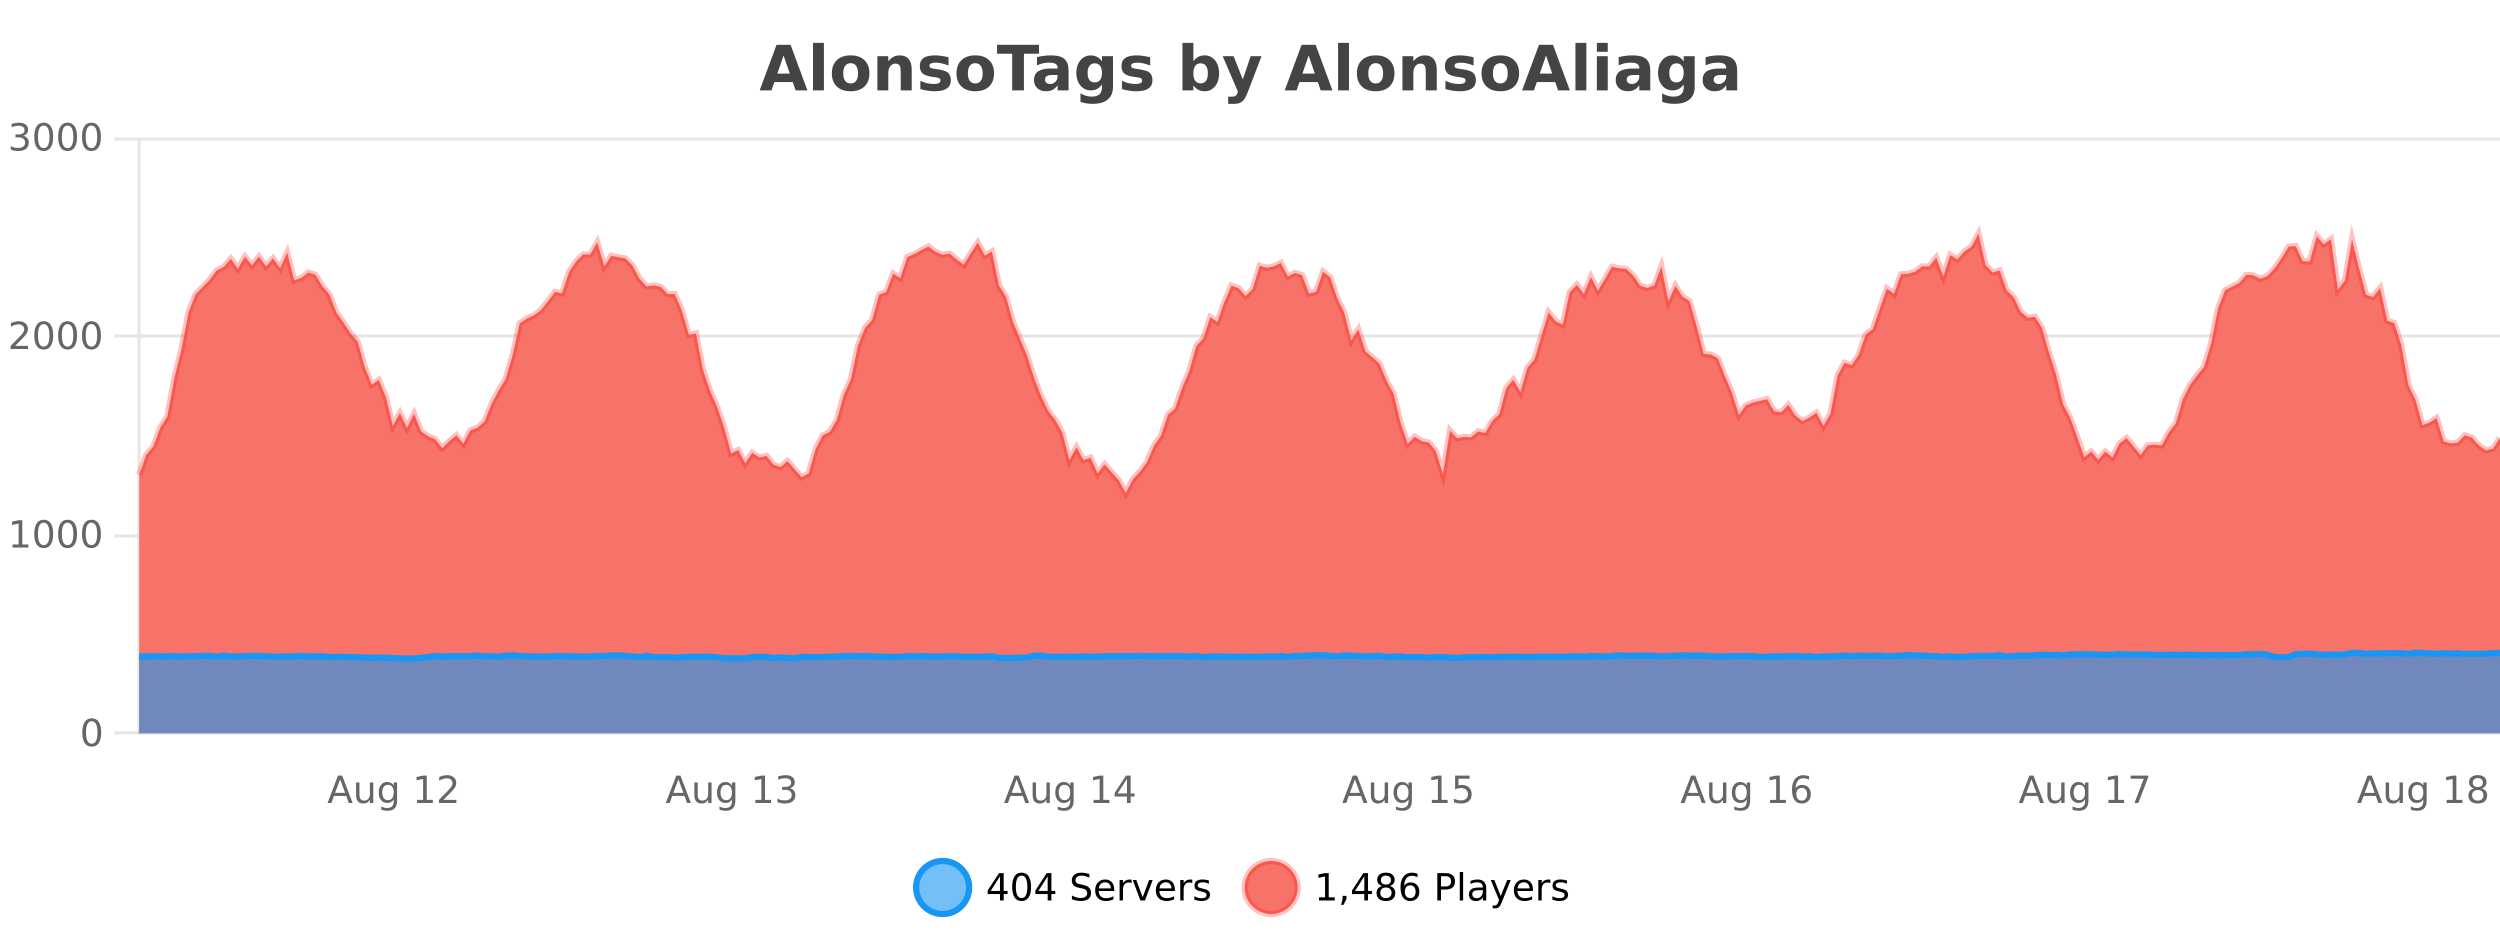 <?xml version="1.0" encoding="UTF-8"?>
<svg xmlns="http://www.w3.org/2000/svg" xmlns:xlink="http://www.w3.org/1999/xlink" width="800pt" height="300pt" viewBox="0 0 800 300" version="1.1">
<defs>
<clipPath id="clip1">
  <path d="M 264 263 L 339 263 L 339 300 L 264 300 Z M 264 263 "/>
</clipPath>
<clipPath id="clip2">
  <path d="M 370 263 L 444 263 L 444 300 L 370 300 Z M 370 263 "/>
</clipPath>
<clipPath id="clip3">
  <path d="M 44.539 74 L 800 74 L 800 234.602 L 44.539 234.602 Z M 44.539 74 "/>
</clipPath>
<clipPath id="clip4">
  <path d="M 43.539 46 L 800 46 L 800 187 L 43.539 187 Z M 43.539 46 "/>
</clipPath>
<clipPath id="clip5">
  <path d="M 44.539 208 L 800 208 L 800 234.602 L 44.539 234.602 Z M 44.539 208 "/>
</clipPath>
<clipPath id="clip6">
  <path d="M 43.539 180 L 800 180 L 800 235.602 L 43.539 235.602 Z M 43.539 180 "/>
</clipPath>
</defs>
<g id="surface5866221">
<rect x="0" y="0" width="800" height="300" style="fill:rgb(100%,100%,100%);fill-opacity:1;stroke:none;"/>
<path style="fill:none;stroke-width:1;stroke-linecap:butt;stroke-linejoin:miter;stroke:rgb(0%,0%,0%);stroke-opacity:0.098;stroke-miterlimit:10;" d="M 45 234.5 L 800 234.5 "/>
<path style="fill:none;stroke-width:1;stroke-linecap:butt;stroke-linejoin:miter;stroke:rgb(0%,0%,0%);stroke-opacity:0.098;stroke-miterlimit:10;" d="M 36.539 234.5 L 44 234.5 "/>
<path style="fill:none;stroke-width:1;stroke-linecap:butt;stroke-linejoin:miter;stroke:rgb(0%,0%,0%);stroke-opacity:0.098;stroke-miterlimit:10;" d="M 45 171.5 L 800 171.5 "/>
<path style="fill:none;stroke-width:1;stroke-linecap:butt;stroke-linejoin:miter;stroke:rgb(0%,0%,0%);stroke-opacity:0.098;stroke-miterlimit:10;" d="M 36.539 171.5 L 44 171.5 "/>
<path style="fill:none;stroke-width:1;stroke-linecap:butt;stroke-linejoin:miter;stroke:rgb(0%,0%,0%);stroke-opacity:0.098;stroke-miterlimit:10;" d="M 45 107.5 L 800 107.5 "/>
<path style="fill:none;stroke-width:1;stroke-linecap:butt;stroke-linejoin:miter;stroke:rgb(0%,0%,0%);stroke-opacity:0.098;stroke-miterlimit:10;" d="M 36.539 107.5 L 44 107.5 "/>
<path style="fill:none;stroke-width:1;stroke-linecap:butt;stroke-linejoin:miter;stroke:rgb(0%,0%,0%);stroke-opacity:0.098;stroke-miterlimit:10;" d="M 45 44.5 L 800 44.5 "/>
<path style="fill:none;stroke-width:1;stroke-linecap:butt;stroke-linejoin:miter;stroke:rgb(0%,0%,0%);stroke-opacity:0.098;stroke-miterlimit:10;" d="M 36.539 44.5 L 44 44.5 "/>
<path style=" stroke:none;fill-rule:nonzero;fill:rgb(9.02%,58.824%,95.294%);fill-opacity:0.6;" d="M 310.129 284 C 310.129 288.688 306.328 292.484 301.645 292.484 C 296.957 292.484 293.16 288.688 293.16 284 C 293.16 279.312 296.957 275.516 301.645 275.516 C 306.328 275.516 310.129 279.312 310.129 284 Z M 310.129 284 "/>
<g clip-path="url(#clip1)" clip-rule="nonzero">
<path style="fill:none;stroke-width:2;stroke-linecap:butt;stroke-linejoin:miter;stroke:rgb(9.02%,58.824%,95.294%);stroke-opacity:1;stroke-miterlimit:10;" d="M 310.129 284 C 310.129 288.688 306.328 292.484 301.645 292.484 C 296.957 292.484 293.16 288.688 293.16 284 C 293.16 279.312 296.957 275.516 301.645 275.516 C 306.328 275.516 310.129 279.312 310.129 284 Z M 310.129 284 "/>
</g>
<path style=" stroke:none;fill-rule:nonzero;fill:rgb(0%,0%,0%);fill-opacity:1;" d="M 319.992 280.438 L 317.008 285.109 L 319.992 285.109 Z M 319.68 279.406 L 321.18 279.406 L 321.18 285.109 L 322.43 285.109 L 322.43 286.094 L 321.18 286.094 L 321.18 288.156 L 319.992 288.156 L 319.992 286.094 L 316.055 286.094 L 316.055 284.953 Z M 326.906 280.188 C 326.301 280.188 325.844 280.492 325.531 281.094 C 325.227 281.688 325.078 282.59 325.078 283.797 C 325.078 284.996 325.227 285.898 325.531 286.5 C 325.844 287.094 326.301 287.391 326.906 287.391 C 327.52 287.391 327.977 287.094 328.281 286.5 C 328.594 285.898 328.75 284.996 328.75 283.797 C 328.75 282.59 328.594 281.688 328.281 281.094 C 327.977 280.492 327.52 280.188 326.906 280.188 Z M 326.906 279.25 C 327.883 279.25 328.633 279.641 329.156 280.422 C 329.676 281.195 329.938 282.32 329.938 283.797 C 329.938 285.266 329.676 286.391 329.156 287.172 C 328.633 287.945 327.883 288.328 326.906 288.328 C 325.926 288.328 325.176 287.945 324.656 287.172 C 324.145 286.391 323.891 285.266 323.891 283.797 C 323.891 282.32 324.145 281.195 324.656 280.422 C 325.176 279.641 325.926 279.25 326.906 279.25 Z M 335.258 280.438 L 332.273 285.109 L 335.258 285.109 Z M 334.945 279.406 L 336.445 279.406 L 336.445 285.109 L 337.695 285.109 L 337.695 286.094 L 336.445 286.094 L 336.445 288.156 L 335.258 288.156 L 335.258 286.094 L 331.32 286.094 L 331.32 284.953 Z M 348.602 279.688 L 348.602 280.844 C 348.152 280.637 347.727 280.48 347.32 280.375 C 346.922 280.262 346.543 280.203 346.18 280.203 C 345.531 280.203 345.031 280.328 344.68 280.578 C 344.336 280.828 344.164 281.188 344.164 281.656 C 344.164 282.043 344.277 282.336 344.508 282.531 C 344.734 282.73 345.18 282.887 345.836 283 L 346.539 283.156 C 347.422 283.324 348.074 283.621 348.492 284.047 C 348.918 284.465 349.133 285.027 349.133 285.734 C 349.133 286.59 348.844 287.234 348.273 287.672 C 347.711 288.109 346.875 288.328 345.773 288.328 C 345.367 288.328 344.93 288.281 344.461 288.188 C 343.992 288.094 343.508 287.953 343.008 287.766 L 343.008 286.547 C 343.484 286.82 343.953 287.023 344.414 287.156 C 344.883 287.293 345.336 287.359 345.773 287.359 C 346.449 287.359 346.969 287.23 347.336 286.969 C 347.711 286.699 347.898 286.32 347.898 285.828 C 347.898 285.402 347.762 285.07 347.492 284.828 C 347.23 284.578 346.797 284.398 346.195 284.281 L 345.477 284.141 C 344.59 283.965 343.949 283.688 343.555 283.312 C 343.168 282.938 342.977 282.418 342.977 281.75 C 342.977 280.969 343.246 280.359 343.789 279.922 C 344.328 279.477 345.078 279.25 346.039 279.25 C 346.453 279.25 346.871 279.289 347.289 279.359 C 347.715 279.434 348.152 279.543 348.602 279.688 Z M 356.547 284.609 L 356.547 285.125 L 351.578 285.125 C 351.629 285.875 351.852 286.445 352.25 286.828 C 352.656 287.215 353.211 287.406 353.922 287.406 C 354.336 287.406 354.738 287.359 355.125 287.266 C 355.52 287.164 355.91 287.008 356.297 286.797 L 356.297 287.828 C 355.898 287.984 355.5 288.105 355.094 288.188 C 354.688 288.281 354.273 288.328 353.859 288.328 C 352.816 288.328 351.988 288.027 351.375 287.422 C 350.758 286.809 350.453 285.98 350.453 284.938 C 350.453 283.867 350.742 283.016 351.328 282.391 C 351.91 281.758 352.691 281.438 353.672 281.438 C 354.555 281.438 355.254 281.727 355.766 282.297 C 356.285 282.859 356.547 283.633 356.547 284.609 Z M 355.469 284.281 C 355.457 283.699 355.289 283.23 354.969 282.875 C 354.645 282.523 354.219 282.344 353.688 282.344 C 353.082 282.344 352.598 282.516 352.234 282.859 C 351.879 283.203 351.676 283.684 351.625 284.297 Z M 362.117 282.594 C 361.992 282.531 361.855 282.484 361.711 282.453 C 361.574 282.414 361.418 282.391 361.242 282.391 C 360.637 282.391 360.168 282.59 359.836 282.984 C 359.512 283.383 359.352 283.953 359.352 284.703 L 359.352 288.156 L 358.273 288.156 L 358.273 281.594 L 359.352 281.594 L 359.352 282.609 C 359.578 282.215 359.875 281.922 360.242 281.734 C 360.605 281.539 361.047 281.438 361.57 281.438 C 361.641 281.438 361.719 281.445 361.805 281.453 C 361.898 281.465 361.996 281.48 362.102 281.5 Z M 362.469 281.594 L 363.609 281.594 L 365.656 287.094 L 367.719 281.594 L 368.859 281.594 L 366.391 288.156 L 364.922 288.156 Z M 375.961 284.609 L 375.961 285.125 L 370.992 285.125 C 371.043 285.875 371.266 286.445 371.664 286.828 C 372.07 287.215 372.625 287.406 373.336 287.406 C 373.75 287.406 374.152 287.359 374.539 287.266 C 374.934 287.164 375.324 287.008 375.711 286.797 L 375.711 287.828 C 375.312 287.984 374.914 288.105 374.508 288.188 C 374.102 288.281 373.688 288.328 373.273 288.328 C 372.23 288.328 371.402 288.027 370.789 287.422 C 370.172 286.809 369.867 285.98 369.867 284.938 C 369.867 283.867 370.156 283.016 370.742 282.391 C 371.324 281.758 372.105 281.438 373.086 281.438 C 373.969 281.438 374.668 281.727 375.18 282.297 C 375.699 282.859 375.961 283.633 375.961 284.609 Z M 374.883 284.281 C 374.871 283.699 374.703 283.23 374.383 282.875 C 374.059 282.523 373.633 282.344 373.102 282.344 C 372.496 282.344 372.012 282.516 371.648 282.859 C 371.293 283.203 371.09 283.684 371.039 284.297 Z M 381.531 282.594 C 381.406 282.531 381.27 282.484 381.125 282.453 C 380.988 282.414 380.832 282.391 380.656 282.391 C 380.051 282.391 379.582 282.59 379.25 282.984 C 378.926 283.383 378.766 283.953 378.766 284.703 L 378.766 288.156 L 377.688 288.156 L 377.688 281.594 L 378.766 281.594 L 378.766 282.609 C 378.992 282.215 379.289 281.922 379.656 281.734 C 380.02 281.539 380.461 281.438 380.984 281.438 C 381.055 281.438 381.133 281.445 381.219 281.453 C 381.312 281.465 381.41 281.48 381.516 281.5 Z M 386.844 281.781 L 386.844 282.812 C 386.539 282.656 386.223 282.543 385.891 282.469 C 385.566 282.387 385.227 282.344 384.875 282.344 C 384.344 282.344 383.941 282.43 383.672 282.594 C 383.398 282.75 383.266 282.996 383.266 283.328 C 383.266 283.578 383.359 283.777 383.547 283.922 C 383.742 284.059 384.133 284.188 384.719 284.312 L 385.078 284.406 C 385.848 284.562 386.395 284.793 386.719 285.094 C 387.039 285.398 387.203 285.812 387.203 286.344 C 387.203 286.961 386.957 287.445 386.469 287.797 C 385.988 288.152 385.328 288.328 384.484 288.328 C 384.129 288.328 383.758 288.289 383.375 288.219 C 383 288.156 382.602 288.059 382.188 287.922 L 382.188 286.797 C 382.582 287.008 382.973 287.164 383.359 287.266 C 383.742 287.371 384.129 287.422 384.516 287.422 C 385.016 287.422 385.398 287.34 385.672 287.172 C 385.953 286.996 386.094 286.746 386.094 286.422 C 386.094 286.133 385.992 285.906 385.797 285.75 C 385.598 285.594 385.164 285.445 384.5 285.297 L 384.125 285.219 C 383.457 285.074 382.973 284.855 382.672 284.562 C 382.379 284.273 382.234 283.875 382.234 283.375 C 382.234 282.75 382.453 282.273 382.891 281.938 C 383.328 281.605 383.945 281.438 384.75 281.438 C 385.145 281.438 385.52 281.469 385.875 281.531 C 386.227 281.586 386.551 281.668 386.844 281.781 Z M 311.645 277.016 "/>
<path style=" stroke:none;fill-rule:nonzero;fill:rgb(96.863%,44.706%,40.784%);fill-opacity:1;" d="M 415.266 284 C 415.266 288.688 411.465 292.484 406.781 292.484 C 402.094 292.484 398.297 288.688 398.297 284 C 398.297 279.312 402.094 275.516 406.781 275.516 C 411.465 275.516 415.266 279.312 415.266 284 Z M 415.266 284 "/>
<g clip-path="url(#clip2)" clip-rule="nonzero">
<path style="fill:none;stroke-width:2;stroke-linecap:butt;stroke-linejoin:miter;stroke:rgb(100%,4.706%,0%);stroke-opacity:0.247;stroke-miterlimit:10;" d="M 415.266 284 C 415.266 288.688 411.465 292.484 406.781 292.484 C 402.094 292.484 398.297 288.688 398.297 284 C 398.297 279.312 402.094 275.516 406.781 275.516 C 411.465 275.516 415.266 279.312 415.266 284 Z M 415.266 284 "/>
</g>
<path style=" stroke:none;fill-rule:nonzero;fill:rgb(0%,0%,0%);fill-opacity:1;" d="M 422.078 287.156 L 424.016 287.156 L 424.016 280.484 L 421.906 280.906 L 421.906 279.828 L 424 279.406 L 425.188 279.406 L 425.188 287.156 L 427.125 287.156 L 427.125 288.156 L 422.078 288.156 Z M 429.637 286.672 L 430.871 286.672 L 430.871 287.672 L 429.918 289.547 L 429.152 289.547 L 429.637 287.672 Z M 436.578 280.438 L 433.594 285.109 L 436.578 285.109 Z M 436.266 279.406 L 437.766 279.406 L 437.766 285.109 L 439.016 285.109 L 439.016 286.094 L 437.766 286.094 L 437.766 288.156 L 436.578 288.156 L 436.578 286.094 L 432.641 286.094 L 432.641 284.953 Z M 443.492 284 C 442.93 284 442.484 284.152 442.164 284.453 C 441.84 284.758 441.68 285.168 441.68 285.688 C 441.68 286.219 441.84 286.637 442.164 286.938 C 442.484 287.242 442.93 287.391 443.492 287.391 C 444.055 287.391 444.496 287.242 444.82 286.938 C 445.141 286.637 445.305 286.219 445.305 285.688 C 445.305 285.168 445.141 284.758 444.82 284.453 C 444.508 284.152 444.062 284 443.492 284 Z M 442.305 283.5 C 441.805 283.375 441.406 283.141 441.117 282.797 C 440.836 282.445 440.695 282.016 440.695 281.516 C 440.695 280.82 440.945 280.266 441.445 279.859 C 441.945 279.453 442.625 279.25 443.492 279.25 C 444.367 279.25 445.047 279.453 445.539 279.859 C 446.039 280.266 446.289 280.82 446.289 281.516 C 446.289 282.016 446.148 282.445 445.867 282.797 C 445.586 283.141 445.188 283.375 444.68 283.5 C 445.25 283.637 445.695 283.898 446.008 284.281 C 446.328 284.668 446.492 285.137 446.492 285.688 C 446.492 286.543 446.23 287.199 445.711 287.656 C 445.199 288.105 444.461 288.328 443.492 288.328 C 442.531 288.328 441.793 288.105 441.273 287.656 C 440.75 287.199 440.492 286.543 440.492 285.688 C 440.492 285.137 440.652 284.668 440.977 284.281 C 441.297 283.898 441.742 283.637 442.305 283.5 Z M 441.883 281.625 C 441.883 282.086 442.023 282.438 442.305 282.688 C 442.586 282.938 442.98 283.062 443.492 283.062 C 444 283.062 444.398 282.938 444.68 282.688 C 444.969 282.438 445.117 282.086 445.117 281.625 C 445.117 281.18 444.969 280.828 444.68 280.578 C 444.398 280.32 444 280.188 443.492 280.188 C 442.98 280.188 442.586 280.32 442.305 280.578 C 442.023 280.828 441.883 281.18 441.883 281.625 Z M 451.281 283.312 C 450.75 283.312 450.328 283.496 450.016 283.859 C 449.703 284.227 449.547 284.719 449.547 285.344 C 449.547 285.98 449.703 286.48 450.016 286.844 C 450.328 287.211 450.75 287.391 451.281 287.391 C 451.812 287.391 452.227 287.211 452.531 286.844 C 452.844 286.48 453 285.98 453 285.344 C 453 284.719 452.844 284.227 452.531 283.859 C 452.227 283.496 451.812 283.312 451.281 283.312 Z M 453.625 279.594 L 453.625 280.672 C 453.32 280.539 453.02 280.434 452.719 280.359 C 452.414 280.289 452.117 280.25 451.828 280.25 C 451.047 280.25 450.445 280.516 450.031 281.047 C 449.625 281.57 449.391 282.359 449.328 283.422 C 449.555 283.09 449.844 282.836 450.188 282.656 C 450.539 282.469 450.926 282.375 451.344 282.375 C 452.219 282.375 452.91 282.641 453.422 283.172 C 453.93 283.703 454.188 284.43 454.188 285.344 C 454.188 286.25 453.922 286.977 453.391 287.516 C 452.859 288.059 452.156 288.328 451.281 288.328 C 450.258 288.328 449.484 287.945 448.953 287.172 C 448.422 286.391 448.156 285.266 448.156 283.797 C 448.156 282.414 448.484 281.309 449.141 280.484 C 449.797 279.664 450.676 279.25 451.781 279.25 C 452.07 279.25 452.367 279.281 452.672 279.344 C 452.973 279.398 453.289 279.48 453.625 279.594 Z M 461.125 280.375 L 461.125 283.672 L 462.609 283.672 C 463.16 283.672 463.586 283.531 463.891 283.25 C 464.191 282.961 464.344 282.547 464.344 282.016 C 464.344 281.496 464.191 281.094 463.891 280.812 C 463.586 280.523 463.16 280.375 462.609 280.375 Z M 459.938 279.406 L 462.609 279.406 C 463.598 279.406 464.344 279.633 464.844 280.078 C 465.344 280.516 465.594 281.164 465.594 282.016 C 465.594 282.883 465.344 283.539 464.844 283.984 C 464.344 284.422 463.598 284.641 462.609 284.641 L 461.125 284.641 L 461.125 288.156 L 459.938 288.156 Z M 467.125 279.031 L 468.203 279.031 L 468.203 288.156 L 467.125 288.156 Z M 473.445 284.859 C 472.578 284.859 471.977 284.961 471.633 285.156 C 471.297 285.355 471.133 285.695 471.133 286.172 C 471.133 286.559 471.258 286.867 471.508 287.094 C 471.766 287.312 472.109 287.422 472.539 287.422 C 473.141 287.422 473.621 287.215 473.977 286.797 C 474.34 286.371 474.523 285.805 474.523 285.094 L 474.523 284.859 Z M 475.602 284.406 L 475.602 288.156 L 474.523 288.156 L 474.523 287.156 C 474.273 287.555 473.965 287.852 473.602 288.047 C 473.234 288.234 472.789 288.328 472.258 288.328 C 471.578 288.328 471.043 288.141 470.648 287.766 C 470.25 287.383 470.055 286.875 470.055 286.25 C 470.055 285.512 470.297 284.953 470.789 284.578 C 471.289 284.203 472.027 284.016 473.008 284.016 L 474.523 284.016 L 474.523 283.906 C 474.523 283.406 474.355 283.023 474.023 282.75 C 473.699 282.48 473.246 282.344 472.664 282.344 C 472.289 282.344 471.918 282.391 471.555 282.484 C 471.199 282.578 470.859 282.715 470.539 282.891 L 470.539 281.891 C 470.934 281.734 471.312 281.621 471.68 281.547 C 472.055 281.477 472.418 281.438 472.773 281.438 C 473.719 281.438 474.43 281.684 474.898 282.172 C 475.367 282.664 475.602 283.406 475.602 284.406 Z M 480.547 288.766 C 480.242 289.547 479.945 290.055 479.656 290.297 C 479.363 290.535 478.977 290.656 478.5 290.656 L 477.641 290.656 L 477.641 289.75 L 478.266 289.75 C 478.566 289.75 478.797 289.676 478.953 289.531 C 479.117 289.395 479.301 289.066 479.5 288.547 L 479.703 288.047 L 477.047 281.594 L 478.188 281.594 L 480.234 286.719 L 482.297 281.594 L 483.438 281.594 Z M 490.539 284.609 L 490.539 285.125 L 485.57 285.125 C 485.621 285.875 485.844 286.445 486.242 286.828 C 486.648 287.215 487.203 287.406 487.914 287.406 C 488.328 287.406 488.73 287.359 489.117 287.266 C 489.512 287.164 489.902 287.008 490.289 286.797 L 490.289 287.828 C 489.891 287.984 489.492 288.105 489.086 288.188 C 488.68 288.281 488.266 288.328 487.852 288.328 C 486.809 288.328 485.98 288.027 485.367 287.422 C 484.75 286.809 484.445 285.98 484.445 284.938 C 484.445 283.867 484.734 283.016 485.32 282.391 C 485.902 281.758 486.684 281.438 487.664 281.438 C 488.547 281.438 489.246 281.727 489.758 282.297 C 490.277 282.859 490.539 283.633 490.539 284.609 Z M 489.461 284.281 C 489.449 283.699 489.281 283.23 488.961 282.875 C 488.637 282.523 488.211 282.344 487.68 282.344 C 487.074 282.344 486.59 282.516 486.227 282.859 C 485.871 283.203 485.668 283.684 485.617 284.297 Z M 496.109 282.594 C 495.984 282.531 495.848 282.484 495.703 282.453 C 495.566 282.414 495.41 282.391 495.234 282.391 C 494.629 282.391 494.16 282.59 493.828 282.984 C 493.504 283.383 493.344 283.953 493.344 284.703 L 493.344 288.156 L 492.266 288.156 L 492.266 281.594 L 493.344 281.594 L 493.344 282.609 C 493.57 282.215 493.867 281.922 494.234 281.734 C 494.598 281.539 495.039 281.438 495.562 281.438 C 495.633 281.438 495.711 281.445 495.797 281.453 C 495.891 281.465 495.988 281.48 496.094 281.5 Z M 501.418 281.781 L 501.418 282.812 C 501.113 282.656 500.797 282.543 500.465 282.469 C 500.141 282.387 499.801 282.344 499.449 282.344 C 498.918 282.344 498.516 282.43 498.246 282.594 C 497.973 282.75 497.84 282.996 497.84 283.328 C 497.84 283.578 497.934 283.777 498.121 283.922 C 498.316 284.059 498.707 284.188 499.293 284.312 L 499.652 284.406 C 500.422 284.562 500.969 284.793 501.293 285.094 C 501.613 285.398 501.777 285.812 501.777 286.344 C 501.777 286.961 501.531 287.445 501.043 287.797 C 500.562 288.152 499.902 288.328 499.059 288.328 C 498.703 288.328 498.332 288.289 497.949 288.219 C 497.574 288.156 497.176 288.059 496.762 287.922 L 496.762 286.797 C 497.156 287.008 497.547 287.164 497.934 287.266 C 498.316 287.371 498.703 287.422 499.09 287.422 C 499.59 287.422 499.973 287.34 500.246 287.172 C 500.527 286.996 500.668 286.746 500.668 286.422 C 500.668 286.133 500.566 285.906 500.371 285.75 C 500.172 285.594 499.738 285.445 499.074 285.297 L 498.699 285.219 C 498.031 285.074 497.547 284.855 497.246 284.562 C 496.953 284.273 496.809 283.875 496.809 283.375 C 496.809 282.75 497.027 282.273 497.465 281.938 C 497.902 281.605 498.52 281.438 499.324 281.438 C 499.719 281.438 500.094 281.469 500.449 281.531 C 500.801 281.586 501.125 281.668 501.418 281.781 Z M 416.781 277.016 "/>
<path style=" stroke:none;fill-rule:nonzero;fill:rgb(26.667%,26.667%,26.667%);fill-opacity:1;" d="M 253.688 26.266 L 247.812 26.266 L 246.875 28.922 L 243.094 28.922 L 248.5 14.344 L 252.984 14.344 L 258.375 28.922 L 254.609 28.922 Z M 248.75 23.562 L 252.734 23.562 L 250.75 17.766 Z M 260.164 13.719 L 263.648 13.719 L 263.648 28.922 L 260.164 28.922 Z M 272.227 20.219 C 271.445 20.219 270.852 20.5 270.445 21.062 C 270.039 21.617 269.836 22.418 269.836 23.469 C 269.836 24.512 270.039 25.312 270.445 25.875 C 270.852 26.43 271.445 26.703 272.227 26.703 C 272.984 26.703 273.562 26.43 273.961 25.875 C 274.367 25.312 274.57 24.512 274.57 23.469 C 274.57 22.418 274.367 21.617 273.961 21.062 C 273.562 20.5 272.984 20.219 272.227 20.219 Z M 272.227 17.719 C 274.102 17.719 275.562 18.23 276.617 19.25 C 277.68 20.262 278.211 21.668 278.211 23.469 C 278.211 25.262 277.68 26.668 276.617 27.688 C 275.562 28.699 274.102 29.203 272.227 29.203 C 270.328 29.203 268.852 28.699 267.789 27.688 C 266.727 26.668 266.195 25.262 266.195 23.469 C 266.195 21.668 266.727 20.262 267.789 19.25 C 268.852 18.23 270.328 17.719 272.227 17.719 Z M 291.746 22.266 L 291.746 28.922 L 288.23 28.922 L 288.23 23.828 C 288.23 22.883 288.207 22.23 288.168 21.875 C 288.125 21.512 288.051 21.246 287.949 21.078 C 287.812 20.852 287.625 20.672 287.387 20.547 C 287.156 20.422 286.891 20.359 286.59 20.359 C 285.859 20.359 285.285 20.641 284.871 21.203 C 284.453 21.766 284.246 22.547 284.246 23.547 L 284.246 28.922 L 280.762 28.922 L 280.762 17.984 L 284.246 17.984 L 284.246 19.578 C 284.777 18.945 285.34 18.477 285.934 18.172 C 286.527 17.871 287.176 17.719 287.887 17.719 C 289.156 17.719 290.113 18.109 290.762 18.891 C 291.418 19.664 291.746 20.789 291.746 22.266 Z M 303.531 18.328 L 303.531 20.984 C 302.789 20.672 302.07 20.438 301.375 20.281 C 300.676 20.125 300.016 20.047 299.391 20.047 C 298.734 20.047 298.242 20.133 297.922 20.297 C 297.598 20.465 297.438 20.719 297.438 21.062 C 297.438 21.344 297.555 21.559 297.797 21.703 C 298.047 21.852 298.484 21.961 299.109 22.031 L 299.734 22.125 C 301.523 22.355 302.727 22.73 303.344 23.25 C 303.957 23.773 304.266 24.59 304.266 25.703 C 304.266 26.871 303.832 27.746 302.969 28.328 C 302.113 28.914 300.836 29.203 299.141 29.203 C 298.41 29.203 297.66 29.145 296.891 29.031 C 296.117 28.918 295.328 28.746 294.516 28.516 L 294.516 25.859 C 295.211 26.203 295.926 26.461 296.656 26.625 C 297.383 26.793 298.129 26.875 298.891 26.875 C 299.578 26.875 300.094 26.781 300.438 26.594 C 300.781 26.406 300.953 26.125 300.953 25.75 C 300.953 25.438 300.832 25.211 300.594 25.062 C 300.352 24.906 299.879 24.789 299.172 24.703 L 298.562 24.625 C 297 24.43 295.906 24.07 295.281 23.547 C 294.656 23.016 294.344 22.215 294.344 21.141 C 294.344 19.984 294.738 19.125 295.531 18.562 C 296.332 18 297.551 17.719 299.188 17.719 C 299.832 17.719 300.508 17.773 301.219 17.875 C 301.926 17.969 302.695 18.121 303.531 18.328 Z M 312.109 20.219 C 311.328 20.219 310.734 20.5 310.328 21.062 C 309.922 21.617 309.719 22.418 309.719 23.469 C 309.719 24.512 309.922 25.312 310.328 25.875 C 310.734 26.43 311.328 26.703 312.109 26.703 C 312.867 26.703 313.445 26.43 313.844 25.875 C 314.25 25.312 314.453 24.512 314.453 23.469 C 314.453 22.418 314.25 21.617 313.844 21.062 C 313.445 20.5 312.867 20.219 312.109 20.219 Z M 312.109 17.719 C 313.984 17.719 315.445 18.23 316.5 19.25 C 317.562 20.262 318.094 21.668 318.094 23.469 C 318.094 25.262 317.562 26.668 316.5 27.688 C 315.445 28.699 313.984 29.203 312.109 29.203 C 310.211 29.203 308.734 28.699 307.672 27.688 C 306.609 26.668 306.078 25.262 306.078 23.469 C 306.078 21.668 306.609 20.262 307.672 19.25 C 308.734 18.23 310.211 17.719 312.109 17.719 Z M 319.051 14.344 L 332.488 14.344 L 332.488 17.188 L 327.66 17.188 L 327.66 28.922 L 323.895 28.922 L 323.895 17.188 L 319.051 17.188 Z M 336.602 24 C 335.871 24 335.324 24.125 334.961 24.375 C 334.594 24.617 334.414 24.98 334.414 25.469 C 334.414 25.906 334.559 26.25 334.852 26.5 C 335.152 26.75 335.562 26.875 336.086 26.875 C 336.742 26.875 337.293 26.641 337.742 26.172 C 338.199 25.703 338.43 25.117 338.43 24.406 L 338.43 24 Z M 341.945 22.688 L 341.945 28.922 L 338.43 28.922 L 338.43 27.297 C 337.961 27.965 337.43 28.449 336.836 28.75 C 336.25 29.051 335.539 29.203 334.695 29.203 C 333.57 29.203 332.652 28.875 331.945 28.219 C 331.234 27.555 330.883 26.695 330.883 25.641 C 330.883 24.359 331.32 23.422 332.195 22.828 C 333.078 22.227 334.469 21.922 336.367 21.922 L 338.43 21.922 L 338.43 21.641 C 338.43 21.09 338.211 20.688 337.773 20.438 C 337.336 20.18 336.652 20.047 335.727 20.047 C 334.977 20.047 334.277 20.125 333.633 20.281 C 332.984 20.43 332.387 20.648 331.836 20.938 L 331.836 18.281 C 332.586 18.094 333.336 17.953 334.086 17.859 C 334.844 17.766 335.605 17.719 336.367 17.719 C 338.336 17.719 339.758 18.109 340.633 18.891 C 341.508 19.664 341.945 20.93 341.945 22.688 Z M 352.641 27.062 C 352.16 27.699 351.629 28.168 351.047 28.469 C 350.461 28.773 349.789 28.922 349.031 28.922 C 347.695 28.922 346.594 28.398 345.719 27.344 C 344.852 26.293 344.422 24.953 344.422 23.328 C 344.422 21.695 344.852 20.355 345.719 19.312 C 346.594 18.262 347.695 17.734 349.031 17.734 C 349.789 17.734 350.461 17.887 351.047 18.188 C 351.629 18.492 352.16 18.965 352.641 19.609 L 352.641 17.984 L 356.156 17.984 L 356.156 27.812 C 356.156 29.57 355.598 30.914 354.484 31.844 C 353.379 32.77 351.77 33.234 349.656 33.234 C 348.977 33.234 348.316 33.18 347.672 33.078 C 347.035 32.973 346.395 32.816 345.75 32.609 L 345.75 29.875 C 346.363 30.227 346.961 30.488 347.547 30.656 C 348.129 30.832 348.719 30.922 349.312 30.922 C 350.457 30.922 351.297 30.672 351.828 30.172 C 352.367 29.672 352.641 28.887 352.641 27.812 Z M 350.328 20.266 C 349.609 20.266 349.047 20.531 348.641 21.062 C 348.234 21.594 348.031 22.352 348.031 23.328 C 348.031 24.328 348.223 25.09 348.609 25.609 C 349.004 26.121 349.578 26.375 350.328 26.375 C 351.055 26.375 351.625 26.109 352.031 25.578 C 352.438 25.047 352.641 24.297 352.641 23.328 C 352.641 22.352 352.438 21.594 352.031 21.062 C 351.625 20.531 351.055 20.266 350.328 20.266 Z M 368.055 18.328 L 368.055 20.984 C 367.312 20.672 366.594 20.438 365.898 20.281 C 365.199 20.125 364.539 20.047 363.914 20.047 C 363.258 20.047 362.766 20.133 362.445 20.297 C 362.121 20.465 361.961 20.719 361.961 21.062 C 361.961 21.344 362.078 21.559 362.32 21.703 C 362.57 21.852 363.008 21.961 363.633 22.031 L 364.258 22.125 C 366.047 22.355 367.25 22.73 367.867 23.25 C 368.48 23.773 368.789 24.59 368.789 25.703 C 368.789 26.871 368.355 27.746 367.492 28.328 C 366.637 28.914 365.359 29.203 363.664 29.203 C 362.934 29.203 362.184 29.145 361.414 29.031 C 360.641 28.918 359.852 28.746 359.039 28.516 L 359.039 25.859 C 359.734 26.203 360.449 26.461 361.18 26.625 C 361.906 26.793 362.652 26.875 363.414 26.875 C 364.102 26.875 364.617 26.781 364.961 26.594 C 365.305 26.406 365.477 26.125 365.477 25.75 C 365.477 25.438 365.355 25.211 365.117 25.062 C 364.875 24.906 364.402 24.789 363.695 24.703 L 363.086 24.625 C 361.523 24.43 360.43 24.07 359.805 23.547 C 359.18 23.016 358.867 22.215 358.867 21.141 C 358.867 19.984 359.262 19.125 360.055 18.562 C 360.855 18 362.074 17.719 363.711 17.719 C 364.355 17.719 365.031 17.773 365.742 17.875 C 366.449 17.969 367.219 18.121 368.055 18.328 Z M 384.203 26.672 C 384.953 26.672 385.523 26.402 385.922 25.859 C 386.316 25.309 386.516 24.512 386.516 23.469 C 386.516 22.43 386.316 21.637 385.922 21.094 C 385.523 20.543 384.953 20.266 384.203 20.266 C 383.453 20.266 382.875 20.543 382.469 21.094 C 382.07 21.637 381.875 22.43 381.875 23.469 C 381.875 24.5 382.07 25.293 382.469 25.844 C 382.875 26.398 383.453 26.672 384.203 26.672 Z M 381.875 19.578 C 382.363 18.945 382.898 18.477 383.484 18.172 C 384.066 17.871 384.738 17.719 385.5 17.719 C 386.852 17.719 387.961 18.258 388.828 19.328 C 389.691 20.402 390.125 21.781 390.125 23.469 C 390.125 25.148 389.691 26.523 388.828 27.594 C 387.961 28.668 386.852 29.203 385.5 29.203 C 384.738 29.203 384.066 29.051 383.484 28.75 C 382.898 28.449 382.363 27.98 381.875 27.344 L 381.875 28.922 L 378.391 28.922 L 378.391 13.719 L 381.875 13.719 Z M 391.266 17.984 L 394.75 17.984 L 397.703 25.406 L 400.203 17.984 L 403.688 17.984 L 399.094 29.953 C 398.633 31.172 398.094 32.02 397.469 32.5 C 396.852 32.988 396.047 33.234 395.047 33.234 L 393.016 33.234 L 393.016 30.938 L 394.109 30.938 C 394.703 30.938 395.133 30.844 395.406 30.656 C 395.676 30.469 395.883 30.129 396.031 29.641 L 396.141 29.344 Z M 421.703 26.266 L 415.828 26.266 L 414.891 28.922 L 411.109 28.922 L 416.516 14.344 L 421 14.344 L 426.391 28.922 L 422.625 28.922 Z M 416.766 23.562 L 420.75 23.562 L 418.766 17.766 Z M 428.184 13.719 L 431.668 13.719 L 431.668 28.922 L 428.184 28.922 Z M 440.242 20.219 C 439.461 20.219 438.867 20.5 438.461 21.062 C 438.055 21.617 437.852 22.418 437.852 23.469 C 437.852 24.512 438.055 25.312 438.461 25.875 C 438.867 26.43 439.461 26.703 440.242 26.703 C 441 26.703 441.578 26.43 441.977 25.875 C 442.383 25.312 442.586 24.512 442.586 23.469 C 442.586 22.418 442.383 21.617 441.977 21.062 C 441.578 20.5 441 20.219 440.242 20.219 Z M 440.242 17.719 C 442.117 17.719 443.578 18.23 444.633 19.25 C 445.695 20.262 446.227 21.668 446.227 23.469 C 446.227 25.262 445.695 26.668 444.633 27.688 C 443.578 28.699 442.117 29.203 440.242 29.203 C 438.344 29.203 436.867 28.699 435.805 27.688 C 434.742 26.668 434.211 25.262 434.211 23.469 C 434.211 21.668 434.742 20.262 435.805 19.25 C 436.867 18.23 438.344 17.719 440.242 17.719 Z M 459.766 22.266 L 459.766 28.922 L 456.25 28.922 L 456.25 23.828 C 456.25 22.883 456.227 22.23 456.188 21.875 C 456.145 21.512 456.07 21.246 455.969 21.078 C 455.832 20.852 455.645 20.672 455.406 20.547 C 455.176 20.422 454.91 20.359 454.609 20.359 C 453.879 20.359 453.305 20.641 452.891 21.203 C 452.473 21.766 452.266 22.547 452.266 23.547 L 452.266 28.922 L 448.781 28.922 L 448.781 17.984 L 452.266 17.984 L 452.266 19.578 C 452.797 18.945 453.359 18.477 453.953 18.172 C 454.547 17.871 455.195 17.719 455.906 17.719 C 457.176 17.719 458.133 18.109 458.781 18.891 C 459.438 19.664 459.766 20.789 459.766 22.266 Z M 471.547 18.328 L 471.547 20.984 C 470.805 20.672 470.086 20.438 469.391 20.281 C 468.691 20.125 468.031 20.047 467.406 20.047 C 466.75 20.047 466.258 20.133 465.938 20.297 C 465.613 20.465 465.453 20.719 465.453 21.062 C 465.453 21.344 465.57 21.559 465.812 21.703 C 466.062 21.852 466.5 21.961 467.125 22.031 L 467.75 22.125 C 469.539 22.355 470.742 22.73 471.359 23.25 C 471.973 23.773 472.281 24.59 472.281 25.703 C 472.281 26.871 471.848 27.746 470.984 28.328 C 470.129 28.914 468.852 29.203 467.156 29.203 C 466.426 29.203 465.676 29.145 464.906 29.031 C 464.133 28.918 463.344 28.746 462.531 28.516 L 462.531 25.859 C 463.227 26.203 463.941 26.461 464.672 26.625 C 465.398 26.793 466.145 26.875 466.906 26.875 C 467.594 26.875 468.109 26.781 468.453 26.594 C 468.797 26.406 468.969 26.125 468.969 25.75 C 468.969 25.438 468.848 25.211 468.609 25.062 C 468.367 24.906 467.895 24.789 467.188 24.703 L 466.578 24.625 C 465.016 24.43 463.922 24.07 463.297 23.547 C 462.672 23.016 462.359 22.215 462.359 21.141 C 462.359 19.984 462.754 19.125 463.547 18.562 C 464.348 18 465.566 17.719 467.203 17.719 C 467.848 17.719 468.523 17.773 469.234 17.875 C 469.941 17.969 470.711 18.121 471.547 18.328 Z M 480.125 20.219 C 479.344 20.219 478.75 20.5 478.344 21.062 C 477.938 21.617 477.734 22.418 477.734 23.469 C 477.734 24.512 477.938 25.312 478.344 25.875 C 478.75 26.43 479.344 26.703 480.125 26.703 C 480.883 26.703 481.461 26.43 481.859 25.875 C 482.266 25.312 482.469 24.512 482.469 23.469 C 482.469 22.418 482.266 21.617 481.859 21.062 C 481.461 20.5 480.883 20.219 480.125 20.219 Z M 480.125 17.719 C 482 17.719 483.461 18.23 484.516 19.25 C 485.578 20.262 486.109 21.668 486.109 23.469 C 486.109 25.262 485.578 26.668 484.516 27.688 C 483.461 28.699 482 29.203 480.125 29.203 C 478.227 29.203 476.75 28.699 475.688 27.688 C 474.625 26.668 474.094 25.262 474.094 23.469 C 474.094 21.668 474.625 20.262 475.688 19.25 C 476.75 18.23 478.227 17.719 480.125 17.719 Z M 497.664 26.266 L 491.789 26.266 L 490.852 28.922 L 487.07 28.922 L 492.477 14.344 L 496.961 14.344 L 502.352 28.922 L 498.586 28.922 Z M 492.727 23.562 L 496.711 23.562 L 494.727 17.766 Z M 504.141 13.719 L 507.625 13.719 L 507.625 28.922 L 504.141 28.922 Z M 510.996 17.984 L 514.48 17.984 L 514.48 28.922 L 510.996 28.922 Z M 510.996 13.719 L 514.48 13.719 L 514.48 16.578 L 510.996 16.578 Z M 522.742 24 C 522.012 24 521.465 24.125 521.102 24.375 C 520.734 24.617 520.555 24.98 520.555 25.469 C 520.555 25.906 520.699 26.25 520.992 26.5 C 521.293 26.75 521.703 26.875 522.227 26.875 C 522.883 26.875 523.434 26.641 523.883 26.172 C 524.34 25.703 524.57 25.117 524.57 24.406 L 524.57 24 Z M 528.086 22.688 L 528.086 28.922 L 524.57 28.922 L 524.57 27.297 C 524.102 27.965 523.57 28.449 522.977 28.75 C 522.391 29.051 521.68 29.203 520.836 29.203 C 519.711 29.203 518.793 28.875 518.086 28.219 C 517.375 27.555 517.023 26.695 517.023 25.641 C 517.023 24.359 517.461 23.422 518.336 22.828 C 519.219 22.227 520.609 21.922 522.508 21.922 L 524.57 21.922 L 524.57 21.641 C 524.57 21.09 524.352 20.688 523.914 20.438 C 523.477 20.18 522.793 20.047 521.867 20.047 C 521.117 20.047 520.418 20.125 519.773 20.281 C 519.125 20.43 518.527 20.648 517.977 20.938 L 517.977 18.281 C 518.727 18.094 519.477 17.953 520.227 17.859 C 520.984 17.766 521.746 17.719 522.508 17.719 C 524.477 17.719 525.898 18.109 526.773 18.891 C 527.648 19.664 528.086 20.93 528.086 22.688 Z M 538.785 27.062 C 538.305 27.699 537.773 28.168 537.191 28.469 C 536.605 28.773 535.934 28.922 535.176 28.922 C 533.84 28.922 532.738 28.398 531.863 27.344 C 530.996 26.293 530.566 24.953 530.566 23.328 C 530.566 21.695 530.996 20.355 531.863 19.312 C 532.738 18.262 533.84 17.734 535.176 17.734 C 535.934 17.734 536.605 17.887 537.191 18.188 C 537.773 18.492 538.305 18.965 538.785 19.609 L 538.785 17.984 L 542.301 17.984 L 542.301 27.812 C 542.301 29.57 541.742 30.914 540.629 31.844 C 539.523 32.77 537.914 33.234 535.801 33.234 C 535.121 33.234 534.461 33.18 533.816 33.078 C 533.18 32.973 532.539 32.816 531.895 32.609 L 531.895 29.875 C 532.508 30.227 533.105 30.488 533.691 30.656 C 534.273 30.832 534.863 30.922 535.457 30.922 C 536.602 30.922 537.441 30.672 537.973 30.172 C 538.512 29.672 538.785 28.887 538.785 27.812 Z M 536.473 20.266 C 535.754 20.266 535.191 20.531 534.785 21.062 C 534.379 21.594 534.176 22.352 534.176 23.328 C 534.176 24.328 534.367 25.09 534.754 25.609 C 535.148 26.121 535.723 26.375 536.473 26.375 C 537.199 26.375 537.77 26.109 538.176 25.578 C 538.582 25.047 538.785 24.297 538.785 23.328 C 538.785 22.352 538.582 21.594 538.176 21.062 C 537.77 20.531 537.199 20.266 536.473 20.266 Z M 550.555 24 C 549.824 24 549.277 24.125 548.914 24.375 C 548.547 24.617 548.367 24.98 548.367 25.469 C 548.367 25.906 548.512 26.25 548.805 26.5 C 549.105 26.75 549.516 26.875 550.039 26.875 C 550.695 26.875 551.246 26.641 551.695 26.172 C 552.152 25.703 552.383 25.117 552.383 24.406 L 552.383 24 Z M 555.898 22.688 L 555.898 28.922 L 552.383 28.922 L 552.383 27.297 C 551.914 27.965 551.383 28.449 550.789 28.75 C 550.203 29.051 549.492 29.203 548.648 29.203 C 547.523 29.203 546.605 28.875 545.898 28.219 C 545.188 27.555 544.836 26.695 544.836 25.641 C 544.836 24.359 545.273 23.422 546.148 22.828 C 547.031 22.227 548.422 21.922 550.32 21.922 L 552.383 21.922 L 552.383 21.641 C 552.383 21.09 552.164 20.688 551.727 20.438 C 551.289 20.18 550.605 20.047 549.68 20.047 C 548.93 20.047 548.23 20.125 547.586 20.281 C 546.938 20.43 546.34 20.648 545.789 20.938 L 545.789 18.281 C 546.539 18.094 547.289 17.953 548.039 17.859 C 548.797 17.766 549.559 17.719 550.32 17.719 C 552.289 17.719 553.711 18.109 554.586 18.891 C 555.461 19.664 555.898 20.93 555.898 22.688 Z M 243 10.359 "/>
<path style="fill:none;stroke-width:1;stroke-linecap:butt;stroke-linejoin:miter;stroke:rgb(0%,0%,0%);stroke-opacity:0.098;stroke-miterlimit:10;" d="M 44 234.5 L 801 234.5 "/>
<path style=" stroke:none;fill-rule:nonzero;fill:rgb(40%,40%,40%);fill-opacity:1;" d="M 108.832 249.375 L 107.223 253.719 L 110.441 253.719 Z M 108.16 248.203 L 109.504 248.203 L 112.832 256.953 L 111.598 256.953 L 110.801 254.703 L 106.863 254.703 L 106.066 256.953 L 104.816 256.953 Z M 113.945 254.359 L 113.945 250.391 L 115.023 250.391 L 115.023 254.328 C 115.023 254.945 115.141 255.406 115.383 255.719 C 115.633 256.031 115.996 256.188 116.477 256.188 C 117.059 256.188 117.516 256.008 117.852 255.641 C 118.195 255.266 118.367 254.758 118.367 254.109 L 118.367 250.391 L 119.445 250.391 L 119.445 256.953 L 118.367 256.953 L 118.367 255.938 C 118.105 256.344 117.805 256.648 117.461 256.844 C 117.117 257.031 116.715 257.125 116.258 257.125 C 115.496 257.125 114.918 256.891 114.523 256.422 C 114.137 255.953 113.945 255.266 113.945 254.359 Z M 116.664 250.234 Z M 125.992 253.594 C 125.992 252.812 125.828 252.211 125.508 251.781 C 125.184 251.355 124.73 251.141 124.148 251.141 C 123.574 251.141 123.125 251.355 122.805 251.781 C 122.48 252.211 122.32 252.812 122.32 253.594 C 122.32 254.375 122.48 254.98 122.805 255.406 C 123.125 255.836 123.574 256.047 124.148 256.047 C 124.73 256.047 125.184 255.836 125.508 255.406 C 125.828 254.98 125.992 254.375 125.992 253.594 Z M 127.07 256.141 C 127.07 257.254 126.82 258.082 126.32 258.625 C 125.828 259.176 125.07 259.453 124.039 259.453 C 123.664 259.453 123.305 259.422 122.961 259.359 C 122.625 259.305 122.305 259.223 121.992 259.109 L 121.992 258.062 C 122.305 258.227 122.617 258.352 122.93 258.438 C 123.242 258.52 123.555 258.562 123.867 258.562 C 124.574 258.562 125.105 258.375 125.461 258 C 125.812 257.633 125.992 257.078 125.992 256.328 L 125.992 255.797 C 125.762 256.184 125.477 256.477 125.133 256.672 C 124.789 256.859 124.371 256.953 123.883 256.953 C 123.078 256.953 122.43 256.648 121.93 256.031 C 121.438 255.418 121.195 254.605 121.195 253.594 C 121.195 252.586 121.438 251.773 121.93 251.156 C 122.43 250.543 123.078 250.234 123.883 250.234 C 124.371 250.234 124.789 250.336 125.133 250.531 C 125.477 250.719 125.762 251.008 125.992 251.391 L 125.992 250.391 L 127.07 250.391 Z M 133.453 255.953 L 135.391 255.953 L 135.391 249.281 L 133.281 249.703 L 133.281 248.625 L 135.375 248.203 L 136.562 248.203 L 136.562 255.953 L 138.5 255.953 L 138.5 256.953 L 133.453 256.953 Z M 141.898 255.953 L 146.039 255.953 L 146.039 256.953 L 140.477 256.953 L 140.477 255.953 C 140.922 255.496 141.531 254.875 142.305 254.094 C 143.086 253.305 143.574 252.793 143.773 252.562 C 144.156 252.148 144.422 251.793 144.57 251.5 C 144.727 251.199 144.805 250.906 144.805 250.625 C 144.805 250.156 144.637 249.777 144.305 249.484 C 143.98 249.195 143.559 249.047 143.039 249.047 C 142.664 249.047 142.266 249.109 141.852 249.234 C 141.445 249.359 141.008 249.559 140.539 249.828 L 140.539 248.625 C 141.016 248.438 141.461 248.297 141.867 248.203 C 142.281 248.102 142.664 248.047 143.008 248.047 C 143.914 248.047 144.637 248.277 145.18 248.734 C 145.719 249.184 145.992 249.789 145.992 250.547 C 145.992 250.902 145.922 251.242 145.789 251.562 C 145.652 251.887 145.406 252.266 145.055 252.703 C 144.949 252.82 144.637 253.148 144.117 253.688 C 143.594 254.23 142.855 254.984 141.898 255.953 Z M 104.723 245.816 "/>
<path style=" stroke:none;fill-rule:nonzero;fill:rgb(40%,40%,40%);fill-opacity:1;" d="M 217.078 249.375 L 215.469 253.719 L 218.688 253.719 Z M 216.406 248.203 L 217.75 248.203 L 221.078 256.953 L 219.844 256.953 L 219.047 254.703 L 215.109 254.703 L 214.312 256.953 L 213.062 256.953 Z M 222.195 254.359 L 222.195 250.391 L 223.273 250.391 L 223.273 254.328 C 223.273 254.945 223.391 255.406 223.633 255.719 C 223.883 256.031 224.246 256.188 224.727 256.188 C 225.309 256.188 225.766 256.008 226.102 255.641 C 226.445 255.266 226.617 254.758 226.617 254.109 L 226.617 250.391 L 227.695 250.391 L 227.695 256.953 L 226.617 256.953 L 226.617 255.938 C 226.355 256.344 226.055 256.648 225.711 256.844 C 225.367 257.031 224.965 257.125 224.508 257.125 C 223.746 257.125 223.168 256.891 222.773 256.422 C 222.387 255.953 222.195 255.266 222.195 254.359 Z M 224.914 250.234 Z M 234.234 253.594 C 234.234 252.812 234.07 252.211 233.75 251.781 C 233.426 251.355 232.973 251.141 232.391 251.141 C 231.816 251.141 231.367 251.355 231.047 251.781 C 230.723 252.211 230.562 252.812 230.562 253.594 C 230.562 254.375 230.723 254.98 231.047 255.406 C 231.367 255.836 231.816 256.047 232.391 256.047 C 232.973 256.047 233.426 255.836 233.75 255.406 C 234.07 254.98 234.234 254.375 234.234 253.594 Z M 235.312 256.141 C 235.312 257.254 235.062 258.082 234.562 258.625 C 234.07 259.176 233.312 259.453 232.281 259.453 C 231.906 259.453 231.547 259.422 231.203 259.359 C 230.867 259.305 230.547 259.223 230.234 259.109 L 230.234 258.062 C 230.547 258.227 230.859 258.352 231.172 258.438 C 231.484 258.52 231.797 258.562 232.109 258.562 C 232.816 258.562 233.348 258.375 233.703 258 C 234.055 257.633 234.234 257.078 234.234 256.328 L 234.234 255.797 C 234.004 256.184 233.719 256.477 233.375 256.672 C 233.031 256.859 232.613 256.953 232.125 256.953 C 231.32 256.953 230.672 256.648 230.172 256.031 C 229.68 255.418 229.438 254.605 229.438 253.594 C 229.438 252.586 229.68 251.773 230.172 251.156 C 230.672 250.543 231.32 250.234 232.125 250.234 C 232.613 250.234 233.031 250.336 233.375 250.531 C 233.719 250.719 234.004 251.008 234.234 251.391 L 234.234 250.391 L 235.312 250.391 Z M 241.699 255.953 L 243.637 255.953 L 243.637 249.281 L 241.527 249.703 L 241.527 248.625 L 243.621 248.203 L 244.809 248.203 L 244.809 255.953 L 246.746 255.953 L 246.746 256.953 L 241.699 256.953 Z M 252.727 252.234 C 253.289 252.359 253.727 252.617 254.039 253 C 254.359 253.375 254.523 253.844 254.523 254.406 C 254.523 255.273 254.227 255.945 253.633 256.422 C 253.039 256.891 252.195 257.125 251.102 257.125 C 250.734 257.125 250.355 257.086 249.961 257.016 C 249.574 256.945 249.18 256.836 248.773 256.688 L 248.773 255.547 C 249.094 255.734 249.449 255.883 249.836 255.984 C 250.23 256.078 250.641 256.125 251.07 256.125 C 251.809 256.125 252.371 255.98 252.758 255.688 C 253.152 255.398 253.352 254.969 253.352 254.406 C 253.352 253.898 253.168 253.496 252.805 253.203 C 252.438 252.914 251.938 252.766 251.305 252.766 L 250.273 252.766 L 250.273 251.797 L 251.352 251.797 C 251.922 251.797 252.367 251.684 252.68 251.453 C 252.992 251.215 253.148 250.875 253.148 250.438 C 253.148 249.992 252.984 249.648 252.664 249.406 C 252.352 249.168 251.898 249.047 251.305 249.047 C 250.969 249.047 250.617 249.086 250.242 249.156 C 249.875 249.219 249.469 249.324 249.023 249.469 L 249.023 248.422 C 249.48 248.297 249.902 248.203 250.289 248.141 C 250.684 248.078 251.055 248.047 251.398 248.047 C 252.305 248.047 253.016 248.25 253.539 248.656 C 254.059 249.062 254.32 249.617 254.32 250.312 C 254.32 250.805 254.18 251.215 253.898 251.547 C 253.625 251.883 253.234 252.109 252.727 252.234 Z M 212.969 245.816 "/>
<path style=" stroke:none;fill-rule:nonzero;fill:rgb(40%,40%,40%);fill-opacity:1;" d="M 325.324 249.375 L 323.715 253.719 L 326.934 253.719 Z M 324.652 248.203 L 325.996 248.203 L 329.324 256.953 L 328.09 256.953 L 327.293 254.703 L 323.355 254.703 L 322.559 256.953 L 321.309 256.953 Z M 330.438 254.359 L 330.438 250.391 L 331.516 250.391 L 331.516 254.328 C 331.516 254.945 331.633 255.406 331.875 255.719 C 332.125 256.031 332.488 256.188 332.969 256.188 C 333.551 256.188 334.008 256.008 334.344 255.641 C 334.688 255.266 334.859 254.758 334.859 254.109 L 334.859 250.391 L 335.938 250.391 L 335.938 256.953 L 334.859 256.953 L 334.859 255.938 C 334.598 256.344 334.297 256.648 333.953 256.844 C 333.609 257.031 333.207 257.125 332.75 257.125 C 331.988 257.125 331.41 256.891 331.016 256.422 C 330.629 255.953 330.438 255.266 330.438 254.359 Z M 333.156 250.234 Z M 342.484 253.594 C 342.484 252.812 342.32 252.211 342 251.781 C 341.676 251.355 341.223 251.141 340.641 251.141 C 340.066 251.141 339.617 251.355 339.297 251.781 C 338.973 252.211 338.812 252.812 338.812 253.594 C 338.812 254.375 338.973 254.98 339.297 255.406 C 339.617 255.836 340.066 256.047 340.641 256.047 C 341.223 256.047 341.676 255.836 342 255.406 C 342.32 254.98 342.484 254.375 342.484 253.594 Z M 343.562 256.141 C 343.562 257.254 343.312 258.082 342.812 258.625 C 342.32 259.176 341.562 259.453 340.531 259.453 C 340.156 259.453 339.797 259.422 339.453 259.359 C 339.117 259.305 338.797 259.223 338.484 259.109 L 338.484 258.062 C 338.797 258.227 339.109 258.352 339.422 258.438 C 339.734 258.52 340.047 258.562 340.359 258.562 C 341.066 258.562 341.598 258.375 341.953 258 C 342.305 257.633 342.484 257.078 342.484 256.328 L 342.484 255.797 C 342.254 256.184 341.969 256.477 341.625 256.672 C 341.281 256.859 340.863 256.953 340.375 256.953 C 339.57 256.953 338.922 256.648 338.422 256.031 C 337.93 255.418 337.688 254.605 337.688 253.594 C 337.688 252.586 337.93 251.773 338.422 251.156 C 338.922 250.543 339.57 250.234 340.375 250.234 C 340.863 250.234 341.281 250.336 341.625 250.531 C 341.969 250.719 342.254 251.008 342.484 251.391 L 342.484 250.391 L 343.562 250.391 Z M 349.945 255.953 L 351.883 255.953 L 351.883 249.281 L 349.773 249.703 L 349.773 248.625 L 351.867 248.203 L 353.055 248.203 L 353.055 255.953 L 354.992 255.953 L 354.992 256.953 L 349.945 256.953 Z M 360.625 249.234 L 357.641 253.906 L 360.625 253.906 Z M 360.312 248.203 L 361.812 248.203 L 361.812 253.906 L 363.062 253.906 L 363.062 254.891 L 361.812 254.891 L 361.812 256.953 L 360.625 256.953 L 360.625 254.891 L 356.688 254.891 L 356.688 253.75 Z M 321.215 245.816 "/>
<path style=" stroke:none;fill-rule:nonzero;fill:rgb(40%,40%,40%);fill-opacity:1;" d="M 433.566 249.375 L 431.957 253.719 L 435.176 253.719 Z M 432.895 248.203 L 434.238 248.203 L 437.566 256.953 L 436.332 256.953 L 435.535 254.703 L 431.598 254.703 L 430.801 256.953 L 429.551 256.953 Z M 438.68 254.359 L 438.68 250.391 L 439.758 250.391 L 439.758 254.328 C 439.758 254.945 439.875 255.406 440.117 255.719 C 440.367 256.031 440.73 256.188 441.211 256.188 C 441.793 256.188 442.25 256.008 442.586 255.641 C 442.93 255.266 443.102 254.758 443.102 254.109 L 443.102 250.391 L 444.18 250.391 L 444.18 256.953 L 443.102 256.953 L 443.102 255.938 C 442.84 256.344 442.539 256.648 442.195 256.844 C 441.852 257.031 441.449 257.125 440.992 257.125 C 440.23 257.125 439.652 256.891 439.258 256.422 C 438.871 255.953 438.68 255.266 438.68 254.359 Z M 441.398 250.234 Z M 450.727 253.594 C 450.727 252.812 450.562 252.211 450.242 251.781 C 449.918 251.355 449.465 251.141 448.883 251.141 C 448.309 251.141 447.859 251.355 447.539 251.781 C 447.215 252.211 447.055 252.812 447.055 253.594 C 447.055 254.375 447.215 254.98 447.539 255.406 C 447.859 255.836 448.309 256.047 448.883 256.047 C 449.465 256.047 449.918 255.836 450.242 255.406 C 450.562 254.98 450.727 254.375 450.727 253.594 Z M 451.805 256.141 C 451.805 257.254 451.555 258.082 451.055 258.625 C 450.562 259.176 449.805 259.453 448.773 259.453 C 448.398 259.453 448.039 259.422 447.695 259.359 C 447.359 259.305 447.039 259.223 446.727 259.109 L 446.727 258.062 C 447.039 258.227 447.352 258.352 447.664 258.438 C 447.977 258.52 448.289 258.562 448.602 258.562 C 449.309 258.562 449.84 258.375 450.195 258 C 450.547 257.633 450.727 257.078 450.727 256.328 L 450.727 255.797 C 450.496 256.184 450.211 256.477 449.867 256.672 C 449.523 256.859 449.105 256.953 448.617 256.953 C 447.812 256.953 447.164 256.648 446.664 256.031 C 446.172 255.418 445.93 254.605 445.93 253.594 C 445.93 252.586 446.172 251.773 446.664 251.156 C 447.164 250.543 447.812 250.234 448.617 250.234 C 449.105 250.234 449.523 250.336 449.867 250.531 C 450.211 250.719 450.496 251.008 450.727 251.391 L 450.727 250.391 L 451.805 250.391 Z M 458.188 255.953 L 460.125 255.953 L 460.125 249.281 L 458.016 249.703 L 458.016 248.625 L 460.109 248.203 L 461.297 248.203 L 461.297 255.953 L 463.234 255.953 L 463.234 256.953 L 458.188 256.953 Z M 465.633 248.203 L 470.273 248.203 L 470.273 249.203 L 466.711 249.203 L 466.711 251.344 C 466.887 251.281 467.059 251.242 467.227 251.219 C 467.402 251.188 467.574 251.172 467.742 251.172 C 468.719 251.172 469.496 251.445 470.07 251.984 C 470.641 252.516 470.93 253.234 470.93 254.141 C 470.93 255.09 470.633 255.824 470.039 256.344 C 469.453 256.867 468.633 257.125 467.57 257.125 C 467.195 257.125 466.812 257.094 466.43 257.031 C 466.055 256.969 465.664 256.875 465.258 256.75 L 465.258 255.562 C 465.609 255.75 465.977 255.891 466.352 255.984 C 466.727 256.078 467.121 256.125 467.539 256.125 C 468.215 256.125 468.75 255.949 469.148 255.594 C 469.543 255.242 469.742 254.758 469.742 254.141 C 469.742 253.539 469.543 253.059 469.148 252.703 C 468.75 252.352 468.215 252.172 467.539 252.172 C 467.227 252.172 466.906 252.211 466.586 252.281 C 466.273 252.344 465.953 252.449 465.633 252.594 Z M 429.457 245.816 "/>
<path style=" stroke:none;fill-rule:nonzero;fill:rgb(40%,40%,40%);fill-opacity:1;" d="M 541.812 249.375 L 540.203 253.719 L 543.422 253.719 Z M 541.141 248.203 L 542.484 248.203 L 545.812 256.953 L 544.578 256.953 L 543.781 254.703 L 539.844 254.703 L 539.047 256.953 L 537.797 256.953 Z M 546.93 254.359 L 546.93 250.391 L 548.008 250.391 L 548.008 254.328 C 548.008 254.945 548.125 255.406 548.367 255.719 C 548.617 256.031 548.98 256.188 549.461 256.188 C 550.043 256.188 550.5 256.008 550.836 255.641 C 551.18 255.266 551.352 254.758 551.352 254.109 L 551.352 250.391 L 552.43 250.391 L 552.43 256.953 L 551.352 256.953 L 551.352 255.938 C 551.09 256.344 550.789 256.648 550.445 256.844 C 550.102 257.031 549.699 257.125 549.242 257.125 C 548.48 257.125 547.902 256.891 547.508 256.422 C 547.121 255.953 546.93 255.266 546.93 254.359 Z M 549.648 250.234 Z M 558.969 253.594 C 558.969 252.812 558.805 252.211 558.484 251.781 C 558.16 251.355 557.707 251.141 557.125 251.141 C 556.551 251.141 556.102 251.355 555.781 251.781 C 555.457 252.211 555.297 252.812 555.297 253.594 C 555.297 254.375 555.457 254.98 555.781 255.406 C 556.102 255.836 556.551 256.047 557.125 256.047 C 557.707 256.047 558.16 255.836 558.484 255.406 C 558.805 254.98 558.969 254.375 558.969 253.594 Z M 560.047 256.141 C 560.047 257.254 559.797 258.082 559.297 258.625 C 558.805 259.176 558.047 259.453 557.016 259.453 C 556.641 259.453 556.281 259.422 555.938 259.359 C 555.602 259.305 555.281 259.223 554.969 259.109 L 554.969 258.062 C 555.281 258.227 555.594 258.352 555.906 258.438 C 556.219 258.52 556.531 258.562 556.844 258.562 C 557.551 258.562 558.082 258.375 558.438 258 C 558.789 257.633 558.969 257.078 558.969 256.328 L 558.969 255.797 C 558.738 256.184 558.453 256.477 558.109 256.672 C 557.766 256.859 557.348 256.953 556.859 256.953 C 556.055 256.953 555.406 256.648 554.906 256.031 C 554.414 255.418 554.172 254.605 554.172 253.594 C 554.172 252.586 554.414 251.773 554.906 251.156 C 555.406 250.543 556.055 250.234 556.859 250.234 C 557.348 250.234 557.766 250.336 558.109 250.531 C 558.453 250.719 558.738 251.008 558.969 251.391 L 558.969 250.391 L 560.047 250.391 Z M 566.434 255.953 L 568.371 255.953 L 568.371 249.281 L 566.262 249.703 L 566.262 248.625 L 568.355 248.203 L 569.543 248.203 L 569.543 255.953 L 571.48 255.953 L 571.48 256.953 L 566.434 256.953 Z M 576.555 252.109 C 576.023 252.109 575.602 252.293 575.289 252.656 C 574.977 253.023 574.82 253.516 574.82 254.141 C 574.82 254.777 574.977 255.277 575.289 255.641 C 575.602 256.008 576.023 256.188 576.555 256.188 C 577.086 256.188 577.5 256.008 577.805 255.641 C 578.117 255.277 578.273 254.777 578.273 254.141 C 578.273 253.516 578.117 253.023 577.805 252.656 C 577.5 252.293 577.086 252.109 576.555 252.109 Z M 578.898 248.391 L 578.898 249.469 C 578.594 249.336 578.293 249.23 577.992 249.156 C 577.688 249.086 577.391 249.047 577.102 249.047 C 576.32 249.047 575.719 249.312 575.305 249.844 C 574.898 250.367 574.664 251.156 574.602 252.219 C 574.828 251.887 575.117 251.633 575.461 251.453 C 575.812 251.266 576.199 251.172 576.617 251.172 C 577.492 251.172 578.184 251.438 578.695 251.969 C 579.203 252.5 579.461 253.227 579.461 254.141 C 579.461 255.047 579.195 255.773 578.664 256.312 C 578.133 256.855 577.43 257.125 576.555 257.125 C 575.531 257.125 574.758 256.742 574.227 255.969 C 573.695 255.188 573.43 254.062 573.43 252.594 C 573.43 251.211 573.758 250.105 574.414 249.281 C 575.07 248.461 575.949 248.047 577.055 248.047 C 577.344 248.047 577.641 248.078 577.945 248.141 C 578.246 248.195 578.562 248.277 578.898 248.391 Z M 537.703 245.816 "/>
<path style=" stroke:none;fill-rule:nonzero;fill:rgb(40%,40%,40%);fill-opacity:1;" d="M 650.059 249.375 L 648.449 253.719 L 651.668 253.719 Z M 649.387 248.203 L 650.73 248.203 L 654.059 256.953 L 652.824 256.953 L 652.027 254.703 L 648.09 254.703 L 647.293 256.953 L 646.043 256.953 Z M 655.172 254.359 L 655.172 250.391 L 656.25 250.391 L 656.25 254.328 C 656.25 254.945 656.367 255.406 656.609 255.719 C 656.859 256.031 657.223 256.188 657.703 256.188 C 658.285 256.188 658.742 256.008 659.078 255.641 C 659.422 255.266 659.594 254.758 659.594 254.109 L 659.594 250.391 L 660.672 250.391 L 660.672 256.953 L 659.594 256.953 L 659.594 255.938 C 659.332 256.344 659.031 256.648 658.688 256.844 C 658.344 257.031 657.941 257.125 657.484 257.125 C 656.723 257.125 656.145 256.891 655.75 256.422 C 655.363 255.953 655.172 255.266 655.172 254.359 Z M 657.891 250.234 Z M 667.219 253.594 C 667.219 252.812 667.055 252.211 666.734 251.781 C 666.41 251.355 665.957 251.141 665.375 251.141 C 664.801 251.141 664.352 251.355 664.031 251.781 C 663.707 252.211 663.547 252.812 663.547 253.594 C 663.547 254.375 663.707 254.98 664.031 255.406 C 664.352 255.836 664.801 256.047 665.375 256.047 C 665.957 256.047 666.41 255.836 666.734 255.406 C 667.055 254.98 667.219 254.375 667.219 253.594 Z M 668.297 256.141 C 668.297 257.254 668.047 258.082 667.547 258.625 C 667.055 259.176 666.297 259.453 665.266 259.453 C 664.891 259.453 664.531 259.422 664.188 259.359 C 663.852 259.305 663.531 259.223 663.219 259.109 L 663.219 258.062 C 663.531 258.227 663.844 258.352 664.156 258.438 C 664.469 258.52 664.781 258.562 665.094 258.562 C 665.801 258.562 666.332 258.375 666.688 258 C 667.039 257.633 667.219 257.078 667.219 256.328 L 667.219 255.797 C 666.988 256.184 666.703 256.477 666.359 256.672 C 666.016 256.859 665.598 256.953 665.109 256.953 C 664.305 256.953 663.656 256.648 663.156 256.031 C 662.664 255.418 662.422 254.605 662.422 253.594 C 662.422 252.586 662.664 251.773 663.156 251.156 C 663.656 250.543 664.305 250.234 665.109 250.234 C 665.598 250.234 666.016 250.336 666.359 250.531 C 666.703 250.719 666.988 251.008 667.219 251.391 L 667.219 250.391 L 668.297 250.391 Z M 674.68 255.953 L 676.617 255.953 L 676.617 249.281 L 674.508 249.703 L 674.508 248.625 L 676.602 248.203 L 677.789 248.203 L 677.789 255.953 L 679.727 255.953 L 679.727 256.953 L 674.68 256.953 Z M 681.812 248.203 L 687.438 248.203 L 687.438 248.703 L 684.266 256.953 L 683.031 256.953 L 686.016 249.203 L 681.812 249.203 Z M 645.949 245.816 "/>
<path style=" stroke:none;fill-rule:nonzero;fill:rgb(40%,40%,40%);fill-opacity:1;" d="M 758.305 249.375 L 756.695 253.719 L 759.914 253.719 Z M 757.633 248.203 L 758.977 248.203 L 762.305 256.953 L 761.07 256.953 L 760.273 254.703 L 756.336 254.703 L 755.539 256.953 L 754.289 256.953 Z M 763.422 254.359 L 763.422 250.391 L 764.5 250.391 L 764.5 254.328 C 764.5 254.945 764.617 255.406 764.859 255.719 C 765.109 256.031 765.473 256.188 765.953 256.188 C 766.535 256.188 766.992 256.008 767.328 255.641 C 767.672 255.266 767.844 254.758 767.844 254.109 L 767.844 250.391 L 768.922 250.391 L 768.922 256.953 L 767.844 256.953 L 767.844 255.938 C 767.582 256.344 767.281 256.648 766.938 256.844 C 766.594 257.031 766.191 257.125 765.734 257.125 C 764.973 257.125 764.395 256.891 764 256.422 C 763.613 255.953 763.422 255.266 763.422 254.359 Z M 766.141 250.234 Z M 775.461 253.594 C 775.461 252.812 775.297 252.211 774.977 251.781 C 774.652 251.355 774.199 251.141 773.617 251.141 C 773.043 251.141 772.594 251.355 772.273 251.781 C 771.949 252.211 771.789 252.812 771.789 253.594 C 771.789 254.375 771.949 254.98 772.273 255.406 C 772.594 255.836 773.043 256.047 773.617 256.047 C 774.199 256.047 774.652 255.836 774.977 255.406 C 775.297 254.98 775.461 254.375 775.461 253.594 Z M 776.539 256.141 C 776.539 257.254 776.289 258.082 775.789 258.625 C 775.297 259.176 774.539 259.453 773.508 259.453 C 773.133 259.453 772.773 259.422 772.43 259.359 C 772.094 259.305 771.773 259.223 771.461 259.109 L 771.461 258.062 C 771.773 258.227 772.086 258.352 772.398 258.438 C 772.711 258.52 773.023 258.562 773.336 258.562 C 774.043 258.562 774.574 258.375 774.93 258 C 775.281 257.633 775.461 257.078 775.461 256.328 L 775.461 255.797 C 775.23 256.184 774.945 256.477 774.602 256.672 C 774.258 256.859 773.84 256.953 773.352 256.953 C 772.547 256.953 771.898 256.648 771.398 256.031 C 770.906 255.418 770.664 254.605 770.664 253.594 C 770.664 252.586 770.906 251.773 771.398 251.156 C 771.898 250.543 772.547 250.234 773.352 250.234 C 773.84 250.234 774.258 250.336 774.602 250.531 C 774.945 250.719 775.23 251.008 775.461 251.391 L 775.461 250.391 L 776.539 250.391 Z M 782.926 255.953 L 784.863 255.953 L 784.863 249.281 L 782.754 249.703 L 782.754 248.625 L 784.848 248.203 L 786.035 248.203 L 786.035 255.953 L 787.973 255.953 L 787.973 256.953 L 782.926 256.953 Z M 792.891 252.797 C 792.328 252.797 791.883 252.949 791.562 253.25 C 791.238 253.555 791.078 253.965 791.078 254.484 C 791.078 255.016 791.238 255.434 791.562 255.734 C 791.883 256.039 792.328 256.188 792.891 256.188 C 793.453 256.188 793.895 256.039 794.219 255.734 C 794.539 255.434 794.703 255.016 794.703 254.484 C 794.703 253.965 794.539 253.555 794.219 253.25 C 793.906 252.949 793.461 252.797 792.891 252.797 Z M 791.703 252.297 C 791.203 252.172 790.805 251.938 790.516 251.594 C 790.234 251.242 790.094 250.812 790.094 250.312 C 790.094 249.617 790.344 249.062 790.844 248.656 C 791.344 248.25 792.023 248.047 792.891 248.047 C 793.766 248.047 794.445 248.25 794.938 248.656 C 795.438 249.062 795.688 249.617 795.688 250.312 C 795.688 250.812 795.547 251.242 795.266 251.594 C 794.984 251.938 794.586 252.172 794.078 252.297 C 794.648 252.434 795.094 252.695 795.406 253.078 C 795.727 253.465 795.891 253.934 795.891 254.484 C 795.891 255.34 795.629 255.996 795.109 256.453 C 794.598 256.902 793.859 257.125 792.891 257.125 C 791.93 257.125 791.191 256.902 790.672 256.453 C 790.148 255.996 789.891 255.34 789.891 254.484 C 789.891 253.934 790.051 253.465 790.375 253.078 C 790.695 252.695 791.141 252.434 791.703 252.297 Z M 791.281 250.422 C 791.281 250.883 791.422 251.234 791.703 251.484 C 791.984 251.734 792.379 251.859 792.891 251.859 C 793.398 251.859 793.797 251.734 794.078 251.484 C 794.367 251.234 794.516 250.883 794.516 250.422 C 794.516 249.977 794.367 249.625 794.078 249.375 C 793.797 249.117 793.398 248.984 792.891 248.984 C 792.379 248.984 791.984 249.117 791.703 249.375 C 791.422 249.625 791.281 249.977 791.281 250.422 Z M 754.195 245.816 "/>
<path style="fill:none;stroke-width:1;stroke-linecap:butt;stroke-linejoin:miter;stroke:rgb(0%,0%,0%);stroke-opacity:0.098;stroke-miterlimit:10;" d="M 44.5 44 L 44.5 235 "/>
<path style=" stroke:none;fill-rule:nonzero;fill:rgb(40%,40%,40%);fill-opacity:1;" d="M 29.352 230.789 C 28.746 230.789 28.289 231.094 27.977 231.695 C 27.672 232.289 27.523 233.191 27.523 234.398 C 27.523 235.598 27.672 236.5 27.977 237.102 C 28.289 237.695 28.746 237.992 29.352 237.992 C 29.965 237.992 30.422 237.695 30.727 237.102 C 31.039 236.5 31.195 235.598 31.195 234.398 C 31.195 233.191 31.039 232.289 30.727 231.695 C 30.422 231.094 29.965 230.789 29.352 230.789 Z M 29.352 229.852 C 30.328 229.852 31.078 230.242 31.602 231.023 C 32.121 231.797 32.383 232.922 32.383 234.398 C 32.383 235.867 32.121 236.992 31.602 237.773 C 31.078 238.547 30.328 238.93 29.352 238.93 C 28.371 238.93 27.621 238.547 27.102 237.773 C 26.59 236.992 26.336 235.867 26.336 234.398 C 26.336 232.922 26.59 231.797 27.102 231.023 C 27.621 230.242 28.371 229.852 29.352 229.852 Z M 25.539 227.617 "/>
<path style=" stroke:none;fill-rule:nonzero;fill:rgb(40%,40%,40%);fill-opacity:1;" d="M 4.023 174.219 L 5.961 174.219 L 5.961 167.547 L 3.852 167.969 L 3.852 166.891 L 5.945 166.469 L 7.133 166.469 L 7.133 174.219 L 9.07 174.219 L 9.07 175.219 L 4.023 175.219 Z M 13.984 167.25 C 13.379 167.25 12.922 167.555 12.609 168.156 C 12.305 168.75 12.156 169.652 12.156 170.859 C 12.156 172.059 12.305 172.961 12.609 173.562 C 12.922 174.156 13.379 174.453 13.984 174.453 C 14.598 174.453 15.055 174.156 15.359 173.562 C 15.672 172.961 15.828 172.059 15.828 170.859 C 15.828 169.652 15.672 168.75 15.359 168.156 C 15.055 167.555 14.598 167.25 13.984 167.25 Z M 13.984 166.312 C 14.961 166.312 15.711 166.703 16.234 167.484 C 16.754 168.258 17.016 169.383 17.016 170.859 C 17.016 172.328 16.754 173.453 16.234 174.234 C 15.711 175.008 14.961 175.391 13.984 175.391 C 13.004 175.391 12.254 175.008 11.734 174.234 C 11.223 173.453 10.969 172.328 10.969 170.859 C 10.969 169.383 11.223 168.258 11.734 167.484 C 12.254 166.703 13.004 166.312 13.984 166.312 Z M 21.621 167.25 C 21.016 167.25 20.559 167.555 20.246 168.156 C 19.941 168.75 19.793 169.652 19.793 170.859 C 19.793 172.059 19.941 172.961 20.246 173.562 C 20.559 174.156 21.016 174.453 21.621 174.453 C 22.234 174.453 22.691 174.156 22.996 173.562 C 23.309 172.961 23.465 172.059 23.465 170.859 C 23.465 169.652 23.309 168.75 22.996 168.156 C 22.691 167.555 22.234 167.25 21.621 167.25 Z M 21.621 166.312 C 22.598 166.312 23.348 166.703 23.871 167.484 C 24.391 168.258 24.652 169.383 24.652 170.859 C 24.652 172.328 24.391 173.453 23.871 174.234 C 23.348 175.008 22.598 175.391 21.621 175.391 C 20.641 175.391 19.891 175.008 19.371 174.234 C 18.859 173.453 18.605 172.328 18.605 170.859 C 18.605 169.383 18.859 168.258 19.371 167.484 C 19.891 166.703 20.641 166.312 21.621 166.312 Z M 29.258 167.25 C 28.652 167.25 28.195 167.555 27.883 168.156 C 27.578 168.75 27.43 169.652 27.43 170.859 C 27.43 172.059 27.578 172.961 27.883 173.562 C 28.195 174.156 28.652 174.453 29.258 174.453 C 29.871 174.453 30.328 174.156 30.633 173.562 C 30.945 172.961 31.102 172.059 31.102 170.859 C 31.102 169.652 30.945 168.75 30.633 168.156 C 30.328 167.555 29.871 167.25 29.258 167.25 Z M 29.258 166.312 C 30.234 166.312 30.984 166.703 31.508 167.484 C 32.027 168.258 32.289 169.383 32.289 170.859 C 32.289 172.328 32.027 173.453 31.508 174.234 C 30.984 175.008 30.234 175.391 29.258 175.391 C 28.277 175.391 27.527 175.008 27.008 174.234 C 26.496 173.453 26.242 172.328 26.242 170.859 C 26.242 169.383 26.496 168.258 27.008 167.484 C 27.527 166.703 28.277 166.312 29.258 166.312 Z M 2.539 164.082 "/>
<path style=" stroke:none;fill-rule:nonzero;fill:rgb(40%,40%,40%);fill-opacity:1;" d="M 4.836 110.688 L 8.977 110.688 L 8.977 111.688 L 3.414 111.688 L 3.414 110.688 C 3.859 110.23 4.469 109.609 5.242 108.828 C 6.023 108.039 6.512 107.527 6.711 107.297 C 7.094 106.883 7.359 106.527 7.508 106.234 C 7.664 105.934 7.742 105.641 7.742 105.359 C 7.742 104.891 7.574 104.512 7.242 104.219 C 6.918 103.93 6.496 103.781 5.977 103.781 C 5.602 103.781 5.203 103.844 4.789 103.969 C 4.383 104.094 3.945 104.293 3.477 104.562 L 3.477 103.359 C 3.953 103.172 4.398 103.031 4.805 102.938 C 5.219 102.836 5.602 102.781 5.945 102.781 C 6.852 102.781 7.574 103.012 8.117 103.469 C 8.656 103.918 8.93 104.523 8.93 105.281 C 8.93 105.637 8.859 105.977 8.727 106.297 C 8.59 106.621 8.344 107 7.992 107.438 C 7.887 107.555 7.574 107.883 7.055 108.422 C 6.531 108.965 5.793 109.719 4.836 110.688 Z M 13.984 103.719 C 13.379 103.719 12.922 104.023 12.609 104.625 C 12.305 105.219 12.156 106.121 12.156 107.328 C 12.156 108.527 12.305 109.43 12.609 110.031 C 12.922 110.625 13.379 110.922 13.984 110.922 C 14.598 110.922 15.055 110.625 15.359 110.031 C 15.672 109.43 15.828 108.527 15.828 107.328 C 15.828 106.121 15.672 105.219 15.359 104.625 C 15.055 104.023 14.598 103.719 13.984 103.719 Z M 13.984 102.781 C 14.961 102.781 15.711 103.172 16.234 103.953 C 16.754 104.727 17.016 105.852 17.016 107.328 C 17.016 108.797 16.754 109.922 16.234 110.703 C 15.711 111.477 14.961 111.859 13.984 111.859 C 13.004 111.859 12.254 111.477 11.734 110.703 C 11.223 109.922 10.969 108.797 10.969 107.328 C 10.969 105.852 11.223 104.727 11.734 103.953 C 12.254 103.172 13.004 102.781 13.984 102.781 Z M 21.621 103.719 C 21.016 103.719 20.559 104.023 20.246 104.625 C 19.941 105.219 19.793 106.121 19.793 107.328 C 19.793 108.527 19.941 109.43 20.246 110.031 C 20.559 110.625 21.016 110.922 21.621 110.922 C 22.234 110.922 22.691 110.625 22.996 110.031 C 23.309 109.43 23.465 108.527 23.465 107.328 C 23.465 106.121 23.309 105.219 22.996 104.625 C 22.691 104.023 22.234 103.719 21.621 103.719 Z M 21.621 102.781 C 22.598 102.781 23.348 103.172 23.871 103.953 C 24.391 104.727 24.652 105.852 24.652 107.328 C 24.652 108.797 24.391 109.922 23.871 110.703 C 23.348 111.477 22.598 111.859 21.621 111.859 C 20.641 111.859 19.891 111.477 19.371 110.703 C 18.859 109.922 18.605 108.797 18.605 107.328 C 18.605 105.852 18.859 104.727 19.371 103.953 C 19.891 103.172 20.641 102.781 21.621 102.781 Z M 29.258 103.719 C 28.652 103.719 28.195 104.023 27.883 104.625 C 27.578 105.219 27.43 106.121 27.43 107.328 C 27.43 108.527 27.578 109.43 27.883 110.031 C 28.195 110.625 28.652 110.922 29.258 110.922 C 29.871 110.922 30.328 110.625 30.633 110.031 C 30.945 109.43 31.102 108.527 31.102 107.328 C 31.102 106.121 30.945 105.219 30.633 104.625 C 30.328 104.023 29.871 103.719 29.258 103.719 Z M 29.258 102.781 C 30.234 102.781 30.984 103.172 31.508 103.953 C 32.027 104.727 32.289 105.852 32.289 107.328 C 32.289 108.797 32.027 109.922 31.508 110.703 C 30.984 111.477 30.234 111.859 29.258 111.859 C 28.277 111.859 27.527 111.477 27.008 110.703 C 26.496 109.922 26.242 108.797 26.242 107.328 C 26.242 105.852 26.496 104.727 27.008 103.953 C 27.527 103.172 28.277 102.781 29.258 102.781 Z M 2.539 100.551 "/>
<path style=" stroke:none;fill-rule:nonzero;fill:rgb(40%,40%,40%);fill-opacity:1;" d="M 7.414 43.438 C 7.977 43.562 8.414 43.82 8.727 44.203 C 9.047 44.578 9.211 45.047 9.211 45.609 C 9.211 46.477 8.914 47.148 8.32 47.625 C 7.727 48.094 6.883 48.328 5.789 48.328 C 5.422 48.328 5.043 48.289 4.648 48.219 C 4.262 48.148 3.867 48.039 3.461 47.891 L 3.461 46.75 C 3.781 46.938 4.137 47.086 4.523 47.188 C 4.918 47.281 5.328 47.328 5.758 47.328 C 6.496 47.328 7.059 47.184 7.445 46.891 C 7.84 46.602 8.039 46.172 8.039 45.609 C 8.039 45.102 7.855 44.699 7.492 44.406 C 7.125 44.117 6.625 43.969 5.992 43.969 L 4.961 43.969 L 4.961 43 L 6.039 43 C 6.609 43 7.055 42.887 7.367 42.656 C 7.68 42.418 7.836 42.078 7.836 41.641 C 7.836 41.195 7.672 40.852 7.352 40.609 C 7.039 40.371 6.586 40.25 5.992 40.25 C 5.656 40.25 5.305 40.289 4.93 40.359 C 4.562 40.422 4.156 40.527 3.711 40.672 L 3.711 39.625 C 4.168 39.5 4.59 39.406 4.977 39.344 C 5.371 39.281 5.742 39.25 6.086 39.25 C 6.992 39.25 7.703 39.453 8.227 39.859 C 8.746 40.266 9.008 40.82 9.008 41.516 C 9.008 42.008 8.867 42.418 8.586 42.75 C 8.312 43.086 7.922 43.312 7.414 43.438 Z M 13.984 40.188 C 13.379 40.188 12.922 40.492 12.609 41.094 C 12.305 41.688 12.156 42.59 12.156 43.797 C 12.156 44.996 12.305 45.898 12.609 46.5 C 12.922 47.094 13.379 47.391 13.984 47.391 C 14.598 47.391 15.055 47.094 15.359 46.5 C 15.672 45.898 15.828 44.996 15.828 43.797 C 15.828 42.59 15.672 41.688 15.359 41.094 C 15.055 40.492 14.598 40.188 13.984 40.188 Z M 13.984 39.25 C 14.961 39.25 15.711 39.641 16.234 40.422 C 16.754 41.195 17.016 42.32 17.016 43.797 C 17.016 45.266 16.754 46.391 16.234 47.172 C 15.711 47.945 14.961 48.328 13.984 48.328 C 13.004 48.328 12.254 47.945 11.734 47.172 C 11.223 46.391 10.969 45.266 10.969 43.797 C 10.969 42.32 11.223 41.195 11.734 40.422 C 12.254 39.641 13.004 39.25 13.984 39.25 Z M 21.621 40.188 C 21.016 40.188 20.559 40.492 20.246 41.094 C 19.941 41.688 19.793 42.59 19.793 43.797 C 19.793 44.996 19.941 45.898 20.246 46.5 C 20.559 47.094 21.016 47.391 21.621 47.391 C 22.234 47.391 22.691 47.094 22.996 46.5 C 23.309 45.898 23.465 44.996 23.465 43.797 C 23.465 42.59 23.309 41.688 22.996 41.094 C 22.691 40.492 22.234 40.188 21.621 40.188 Z M 21.621 39.25 C 22.598 39.25 23.348 39.641 23.871 40.422 C 24.391 41.195 24.652 42.32 24.652 43.797 C 24.652 45.266 24.391 46.391 23.871 47.172 C 23.348 47.945 22.598 48.328 21.621 48.328 C 20.641 48.328 19.891 47.945 19.371 47.172 C 18.859 46.391 18.605 45.266 18.605 43.797 C 18.605 42.32 18.859 41.195 19.371 40.422 C 19.891 39.641 20.641 39.25 21.621 39.25 Z M 29.258 40.188 C 28.652 40.188 28.195 40.492 27.883 41.094 C 27.578 41.688 27.43 42.59 27.43 43.797 C 27.43 44.996 27.578 45.898 27.883 46.5 C 28.195 47.094 28.652 47.391 29.258 47.391 C 29.871 47.391 30.328 47.094 30.633 46.5 C 30.945 45.898 31.102 44.996 31.102 43.797 C 31.102 42.59 30.945 41.688 30.633 41.094 C 30.328 40.492 29.871 40.188 29.258 40.188 Z M 29.258 39.25 C 30.234 39.25 30.984 39.641 31.508 40.422 C 32.027 41.195 32.289 42.32 32.289 43.797 C 32.289 45.266 32.027 46.391 31.508 47.172 C 30.984 47.945 30.234 48.328 29.258 48.328 C 28.277 48.328 27.527 47.945 27.008 47.172 C 26.496 46.391 26.242 45.266 26.242 43.797 C 26.242 42.32 26.496 41.195 27.008 40.422 C 27.527 39.641 28.277 39.25 29.258 39.25 Z M 2.539 37.016 "/>
<g clip-path="url(#clip3)" clip-rule="nonzero">
<path style=" stroke:none;fill-rule:nonzero;fill:rgb(96.863%,44.706%,40.784%);fill-opacity:1;" d="M 800 140.191 L 797.746 143.559 L 795.488 144.129 L 793.234 142.539 L 790.98 140 L 788.723 139.301 L 786.469 141.652 L 784.215 141.906 L 781.961 141.27 L 779.703 133.773 L 777.449 135.234 L 775.195 136.059 L 772.938 127.926 L 770.684 123.289 L 768.43 110.52 L 766.172 103.402 L 763.918 102.641 L 761.664 92.16 L 759.406 95.016 L 757.152 94.383 L 754.898 85.867 L 752.645 76.656 L 750.387 89.742 L 748.133 92.73 L 745.879 76.527 L 743.621 78.18 L 741.367 75.574 L 739.113 83.707 L 736.855 83.582 L 734.602 78.754 L 732.348 78.941 L 730.09 82.754 L 727.836 85.934 L 725.582 88.348 L 723.328 89.234 L 721.07 88.094 L 718.816 87.965 L 716.562 90.57 L 714.305 91.715 L 712.051 92.855 L 709.797 98.637 L 707.539 110.012 L 705.285 117.445 L 703.031 120.176 L 700.773 123.289 L 698.52 127.738 L 696.266 135.488 L 694.012 138.41 L 691.754 142.539 L 689.5 142.285 L 687.246 142.539 L 684.988 145.652 L 682.734 142.859 L 680.48 140.191 L 678.223 141.969 L 675.969 146.414 L 673.715 144.508 L 671.457 147.113 L 669.203 144.508 L 666.949 146.289 L 664.695 139.809 L 662.438 133.645 L 660.184 129.391 L 657.93 119.859 L 655.672 112.805 L 653.418 104.93 L 651.164 101.371 L 648.906 101.688 L 646.652 99.848 L 644.398 95.145 L 642.141 92.922 L 639.887 86.566 L 637.633 87.203 L 635.379 84.852 L 633.121 74.812 L 630.867 78.941 L 628.613 80.469 L 626.355 83.008 L 624.102 81.613 L 621.848 88.473 L 619.59 82.438 L 617.336 85.297 L 615.082 85.234 L 612.824 86.949 L 610.57 87.648 L 608.316 87.773 L 606.062 94.062 L 603.805 92.348 L 601.551 98.766 L 599.297 105.309 L 597.039 107.023 L 594.785 113.57 L 592.531 116.871 L 590.273 116.109 L 588.02 120.176 L 585.766 132.375 L 583.508 136.312 L 581.254 132.121 L 579 133.645 L 576.746 134.727 L 574.488 132.945 L 572.234 129.578 L 569.98 131.93 L 567.723 131.613 L 565.469 127.738 L 563.215 128.309 L 560.957 128.816 L 558.703 129.707 L 556.449 132.82 L 554.191 125.641 L 551.938 120.305 L 549.684 114.648 L 547.43 113.441 L 545.172 113.25 L 542.918 104.422 L 540.664 96.352 L 538.406 94.953 L 536.152 91.461 L 533.898 96.414 L 531.641 85.297 L 529.387 91.332 L 527.133 92.16 L 524.875 91.461 L 522.621 88.156 L 520.367 86.059 L 518.113 85.867 L 515.855 85.359 L 513.602 89.234 L 511.348 93.047 L 509.09 88.664 L 506.836 94.062 L 504.582 91.141 L 502.324 93.492 L 500.07 103.91 L 497.816 102.832 L 495.559 99.973 L 493.305 107.277 L 491.051 115.031 L 488.797 117.699 L 486.539 125.449 L 484.285 121.512 L 482.031 124.117 L 479.773 132.566 L 477.52 134.727 L 475.266 138.602 L 473.008 138.031 L 470.754 139.934 L 468.5 139.809 L 466.242 140.254 L 463.988 137.773 L 461.734 151.688 L 459.48 144.383 L 457.223 141.586 L 454.969 141.207 L 452.715 139.746 L 450.457 142.031 L 448.203 135.426 L 445.949 126.023 L 443.691 121.891 L 441.438 116.363 L 439.184 114.395 L 436.926 112.426 L 434.672 105.438 L 432.418 108.93 L 430.164 100.102 L 427.906 95.461 L 425.652 88.727 L 423.398 86.949 L 421.141 93.367 L 418.887 93.938 L 416.633 88.027 L 414.375 87.328 L 412.121 88.473 L 409.867 84.152 L 407.613 85.234 L 405.355 85.68 L 403.102 85.043 L 400.848 92.477 L 398.59 94.762 L 396.336 92.223 L 394.082 91.395 L 391.824 96.605 L 389.57 103.023 L 387.316 101.496 L 385.059 108.297 L 382.805 110.773 L 380.551 118.844 L 378.297 124.117 L 376.039 130.723 L 373.785 132.691 L 371.531 139.426 L 369.273 142.668 L 367.02 147.941 L 364.766 150.988 L 362.508 153.406 L 360.254 157.789 L 358 153.723 L 355.742 151.18 L 353.488 148.574 L 351.234 151.5 L 348.98 146.48 L 346.723 147.242 L 344.469 143.113 L 342.215 147.242 L 339.957 138.539 L 337.703 134.473 L 335.449 131.551 L 333.191 126.848 L 330.938 121.066 L 328.684 113.887 L 326.426 108.488 L 324.172 103.086 L 321.918 95.016 L 319.664 91.395 L 317.406 80.469 L 315.152 81.801 L 312.898 77.672 L 310.641 81.039 L 308.387 84.727 L 306.133 83.008 L 303.875 81.168 L 301.621 81.547 L 299.367 80.594 L 297.109 78.879 L 294.855 80.023 L 292.602 81.293 L 290.348 82.246 L 288.09 88.98 L 285.836 87.52 L 283.582 93.43 L 281.324 94.32 L 279.07 102.449 L 276.816 104.93 L 274.559 110.582 L 272.305 121.383 L 270.051 126.277 L 267.793 134.406 L 265.539 138.219 L 263.285 139.301 L 261.031 143.621 L 258.773 151.5 L 256.52 152.707 L 254.266 150.164 L 252.008 147.559 L 249.754 149.465 L 247.5 148.703 L 245.242 145.844 L 242.988 146.414 L 240.734 144.891 L 238.477 148.258 L 236.223 144 L 233.969 145.145 L 231.715 136.82 L 229.457 130.152 L 227.203 125.07 L 224.949 118.336 L 222.691 106.707 L 220.438 107.152 L 218.184 99.336 L 215.926 94.129 L 213.672 94.129 L 211.418 91.777 L 209.16 91.332 L 206.906 91.648 L 204.652 89.234 L 202.398 84.98 L 200.141 82.691 L 197.887 82.312 L 195.633 81.867 L 193.375 85.234 L 191.121 77.547 L 188.867 81.484 L 186.609 81.422 L 184.355 83.707 L 182.102 87.074 L 179.844 93.875 L 177.59 93.43 L 175.336 96.414 L 173.082 99.273 L 170.824 100.926 L 168.57 101.941 L 166.316 103.531 L 164.059 113.633 L 161.805 121.32 L 159.551 125.004 L 157.293 129.324 L 155.039 134.918 L 152.785 136.887 L 150.527 137.711 L 148.273 141.969 L 146.02 139.301 L 143.766 141.207 L 141.508 143.43 L 139.254 140.57 L 137 139.617 L 134.742 138.031 L 132.488 132.375 L 130.234 136.949 L 127.977 132.184 L 125.723 136.312 L 123.469 127.102 L 121.211 121.574 L 118.957 123.098 L 116.703 117.445 L 114.449 109.312 L 112.191 106.707 L 109.938 103.277 L 107.684 100.102 L 105.426 94.254 L 103.172 91.648 L 100.918 87.902 L 98.66 87.203 L 96.406 88.918 L 94.152 89.742 L 91.895 80.848 L 89.641 85.805 L 87.387 82.691 L 85.133 85.234 L 82.875 82.121 L 80.621 84.914 L 78.367 82.121 L 76.109 86.059 L 73.855 82.82 L 71.602 85.422 L 69.344 86.566 L 67.09 89.555 L 64.836 91.902 L 62.578 94.191 L 60.324 100.035 L 58.07 111.855 L 55.816 120.938 L 53.559 133.266 L 51.305 136.887 L 49.051 142.922 L 46.793 145.59 L 44.539 151.941 L 44.539 234.602 L 800 234.602 Z M 800 140.191 "/>
</g>
<g clip-path="url(#clip4)" clip-rule="nonzero">
<path style="fill:none;stroke-width:2;stroke-linecap:butt;stroke-linejoin:miter;stroke:rgb(100%,4.706%,0%);stroke-opacity:0.247;stroke-miterlimit:10;" d="M 800 140.191 L 797.746 143.559 L 795.488 144.129 L 793.234 142.539 L 790.98 140 L 788.723 139.301 L 786.469 141.652 L 784.215 141.906 L 781.961 141.27 L 779.703 133.773 L 777.449 135.234 L 775.195 136.059 L 772.938 127.926 L 770.684 123.289 L 768.43 110.52 L 766.172 103.402 L 763.918 102.641 L 761.664 92.16 L 759.406 95.016 L 757.152 94.383 L 754.898 85.867 L 752.645 76.656 L 750.387 89.742 L 748.133 92.73 L 745.879 76.527 L 743.621 78.18 L 741.367 75.574 L 739.113 83.707 L 736.855 83.582 L 734.602 78.754 L 732.348 78.941 L 730.09 82.754 L 727.836 85.934 L 725.582 88.348 L 723.328 89.234 L 721.07 88.094 L 718.816 87.965 L 716.562 90.57 L 714.305 91.715 L 712.051 92.855 L 709.797 98.637 L 707.539 110.012 L 705.285 117.445 L 703.031 120.176 L 700.773 123.289 L 698.52 127.738 L 696.266 135.488 L 694.012 138.41 L 691.754 142.539 L 689.5 142.285 L 687.246 142.539 L 684.988 145.652 L 682.734 142.859 L 680.48 140.191 L 678.223 141.969 L 675.969 146.414 L 673.715 144.508 L 671.457 147.113 L 669.203 144.508 L 666.949 146.289 L 664.695 139.809 L 662.438 133.645 L 660.184 129.391 L 657.93 119.859 L 655.672 112.805 L 653.418 104.93 L 651.164 101.371 L 648.906 101.688 L 646.652 99.848 L 644.398 95.145 L 642.141 92.922 L 639.887 86.566 L 637.633 87.203 L 635.379 84.852 L 633.121 74.812 L 630.867 78.941 L 628.613 80.469 L 626.355 83.008 L 624.102 81.613 L 621.848 88.473 L 619.59 82.438 L 617.336 85.297 L 615.082 85.234 L 612.824 86.949 L 610.57 87.648 L 608.316 87.773 L 606.062 94.062 L 603.805 92.348 L 601.551 98.766 L 599.297 105.309 L 597.039 107.023 L 594.785 113.57 L 592.531 116.871 L 590.273 116.109 L 588.02 120.176 L 585.766 132.375 L 583.508 136.312 L 581.254 132.121 L 579 133.645 L 576.746 134.727 L 574.488 132.945 L 572.234 129.578 L 569.98 131.93 L 567.723 131.613 L 565.469 127.738 L 563.215 128.309 L 560.957 128.816 L 558.703 129.707 L 556.449 132.82 L 554.191 125.641 L 551.938 120.305 L 549.684 114.648 L 547.43 113.441 L 545.172 113.25 L 542.918 104.422 L 540.664 96.352 L 538.406 94.953 L 536.152 91.461 L 533.898 96.414 L 531.641 85.297 L 529.387 91.332 L 527.133 92.16 L 524.875 91.461 L 522.621 88.156 L 520.367 86.059 L 518.113 85.867 L 515.855 85.359 L 513.602 89.234 L 511.348 93.047 L 509.09 88.664 L 506.836 94.062 L 504.582 91.141 L 502.324 93.492 L 500.07 103.91 L 497.816 102.832 L 495.559 99.973 L 493.305 107.277 L 491.051 115.031 L 488.797 117.699 L 486.539 125.449 L 484.285 121.512 L 482.031 124.117 L 479.773 132.566 L 477.52 134.727 L 475.266 138.602 L 473.008 138.031 L 470.754 139.934 L 468.5 139.809 L 466.242 140.254 L 463.988 137.773 L 461.734 151.688 L 459.48 144.383 L 457.223 141.586 L 454.969 141.207 L 452.715 139.746 L 450.457 142.031 L 448.203 135.426 L 445.949 126.023 L 443.691 121.891 L 441.438 116.363 L 439.184 114.395 L 436.926 112.426 L 434.672 105.438 L 432.418 108.93 L 430.164 100.102 L 427.906 95.461 L 425.652 88.727 L 423.398 86.949 L 421.141 93.367 L 418.887 93.938 L 416.633 88.027 L 414.375 87.328 L 412.121 88.473 L 409.867 84.152 L 407.613 85.234 L 405.355 85.68 L 403.102 85.043 L 400.848 92.477 L 398.59 94.762 L 396.336 92.223 L 394.082 91.395 L 391.824 96.605 L 389.57 103.023 L 387.316 101.496 L 385.059 108.297 L 382.805 110.773 L 380.551 118.844 L 378.297 124.117 L 376.039 130.723 L 373.785 132.691 L 371.531 139.426 L 369.273 142.668 L 367.02 147.941 L 364.766 150.988 L 362.508 153.406 L 360.254 157.789 L 358 153.723 L 355.742 151.18 L 353.488 148.574 L 351.234 151.5 L 348.98 146.48 L 346.723 147.242 L 344.469 143.113 L 342.215 147.242 L 339.957 138.539 L 337.703 134.473 L 335.449 131.551 L 333.191 126.848 L 330.938 121.066 L 328.684 113.887 L 326.426 108.488 L 324.172 103.086 L 321.918 95.016 L 319.664 91.395 L 317.406 80.469 L 315.152 81.801 L 312.898 77.672 L 310.641 81.039 L 308.387 84.727 L 306.133 83.008 L 303.875 81.168 L 301.621 81.547 L 299.367 80.594 L 297.109 78.879 L 294.855 80.023 L 292.602 81.293 L 290.348 82.246 L 288.09 88.98 L 285.836 87.52 L 283.582 93.43 L 281.324 94.32 L 279.07 102.449 L 276.816 104.93 L 274.559 110.582 L 272.305 121.383 L 270.051 126.277 L 267.793 134.406 L 265.539 138.219 L 263.285 139.301 L 261.031 143.621 L 258.773 151.5 L 256.52 152.707 L 254.266 150.164 L 252.008 147.559 L 249.754 149.465 L 247.5 148.703 L 245.242 145.844 L 242.988 146.414 L 240.734 144.891 L 238.477 148.258 L 236.223 144 L 233.969 145.145 L 231.715 136.82 L 229.457 130.152 L 227.203 125.07 L 224.949 118.336 L 222.691 106.707 L 220.438 107.152 L 218.184 99.336 L 215.926 94.129 L 213.672 94.129 L 211.418 91.777 L 209.16 91.332 L 206.906 91.648 L 204.652 89.234 L 202.398 84.98 L 200.141 82.691 L 197.887 82.312 L 195.633 81.867 L 193.375 85.234 L 191.121 77.547 L 188.867 81.484 L 186.609 81.422 L 184.355 83.707 L 182.102 87.074 L 179.844 93.875 L 177.59 93.43 L 175.336 96.414 L 173.082 99.273 L 170.824 100.926 L 168.57 101.941 L 166.316 103.531 L 164.059 113.633 L 161.805 121.32 L 159.551 125.004 L 157.293 129.324 L 155.039 134.918 L 152.785 136.887 L 150.527 137.711 L 148.273 141.969 L 146.02 139.301 L 143.766 141.207 L 141.508 143.43 L 139.254 140.57 L 137 139.617 L 134.742 138.031 L 132.488 132.375 L 130.234 136.949 L 127.977 132.184 L 125.723 136.312 L 123.469 127.102 L 121.211 121.574 L 118.957 123.098 L 116.703 117.445 L 114.449 109.312 L 112.191 106.707 L 109.938 103.277 L 107.684 100.102 L 105.426 94.254 L 103.172 91.648 L 100.918 87.902 L 98.66 87.203 L 96.406 88.918 L 94.152 89.742 L 91.895 80.848 L 89.641 85.805 L 87.387 82.691 L 85.133 85.234 L 82.875 82.121 L 80.621 84.914 L 78.367 82.121 L 76.109 86.059 L 73.855 82.82 L 71.602 85.422 L 69.344 86.566 L 67.09 89.555 L 64.836 91.902 L 62.578 94.191 L 60.324 100.035 L 58.07 111.855 L 55.816 120.938 L 53.559 133.266 L 51.305 136.887 L 49.051 142.922 L 46.793 145.59 L 44.539 151.941 "/>
</g>
<g clip-path="url(#clip5)" clip-rule="nonzero">
<path style=" stroke:none;fill-rule:nonzero;fill:rgb(9.02%,58.824%,95.294%);fill-opacity:0.6;" d="M 800 208.934 L 797.746 208.996 L 795.488 209.188 L 793.234 209.312 L 790.98 209.125 L 788.723 209.312 L 786.469 209.059 L 784.215 209.188 L 781.961 209.059 L 779.703 209.188 L 777.449 209.125 L 775.195 208.934 L 772.938 208.867 L 770.684 209.25 L 768.43 209.059 L 766.172 208.996 L 763.918 209.059 L 761.664 209.059 L 759.406 209.125 L 757.152 209.25 L 754.898 208.934 L 752.645 208.934 L 750.387 209.441 L 748.133 209.504 L 745.879 209.379 L 743.621 209.566 L 741.367 209.441 L 739.113 209.125 L 736.855 209.25 L 734.602 209.312 L 732.348 210.266 L 730.09 210.332 L 727.836 210.266 L 725.582 209.504 L 723.328 209.25 L 721.07 209.379 L 718.816 209.379 L 716.562 209.633 L 712.051 209.633 L 709.797 209.695 L 707.539 209.566 L 705.285 209.695 L 703.031 209.566 L 700.773 209.504 L 698.52 209.633 L 696.266 209.504 L 694.012 209.566 L 689.5 209.566 L 687.246 209.379 L 684.988 209.441 L 680.48 209.441 L 678.223 209.312 L 675.969 209.504 L 673.715 209.566 L 671.457 209.504 L 669.203 209.379 L 664.695 209.379 L 662.438 209.441 L 660.184 209.758 L 657.93 209.566 L 655.672 209.633 L 653.418 209.504 L 651.164 209.695 L 648.906 209.82 L 646.652 209.758 L 644.398 209.949 L 642.141 210.074 L 639.887 209.695 L 637.633 209.887 L 633.121 209.887 L 630.867 210.012 L 628.613 210.141 L 626.355 210.266 L 624.102 210.012 L 621.848 210.203 L 619.59 209.949 L 617.336 209.949 L 615.082 209.758 L 612.824 209.758 L 610.57 209.633 L 608.316 209.82 L 606.062 209.887 L 603.805 210.012 L 601.551 209.82 L 599.297 209.887 L 597.039 209.887 L 594.785 209.82 L 592.531 209.949 L 590.273 209.82 L 588.02 209.949 L 585.766 210.074 L 583.508 210.074 L 581.254 210.266 L 579 210.012 L 576.746 210.141 L 574.488 209.887 L 572.234 210.012 L 569.98 210.074 L 567.723 210.012 L 565.469 210.203 L 563.215 210.203 L 560.957 209.949 L 554.191 209.949 L 551.938 210.074 L 549.684 210.074 L 547.43 210.012 L 545.172 209.82 L 542.918 209.758 L 540.664 209.82 L 538.406 209.695 L 536.152 209.887 L 533.898 209.887 L 531.641 210.074 L 529.387 209.887 L 527.133 209.82 L 522.621 209.82 L 520.367 209.887 L 518.113 209.695 L 515.855 209.949 L 513.602 210.074 L 511.348 210.012 L 509.09 209.949 L 506.836 210.203 L 504.582 210.012 L 502.324 210.074 L 500.07 210.203 L 497.816 210.141 L 493.305 210.141 L 488.797 210.266 L 486.539 210.141 L 484.285 210.203 L 479.773 210.203 L 477.52 210.332 L 475.266 210.266 L 473.008 210.266 L 470.754 210.332 L 468.5 210.332 L 466.242 210.52 L 463.988 210.457 L 461.734 210.266 L 459.48 210.266 L 457.223 210.457 L 454.969 210.266 L 452.715 210.203 L 450.457 210.332 L 448.203 210.074 L 445.949 210.141 L 443.691 210.266 L 441.438 209.82 L 439.184 209.949 L 436.926 210.074 L 434.672 209.949 L 432.418 209.82 L 430.164 209.758 L 427.906 210.012 L 425.652 209.887 L 423.398 209.695 L 421.141 209.695 L 418.887 209.758 L 416.633 209.949 L 414.375 209.887 L 412.121 210.203 L 409.867 209.949 L 407.613 210.141 L 405.355 210.074 L 403.102 210.141 L 400.848 210.203 L 398.59 210.141 L 396.336 210.141 L 394.082 210.203 L 391.824 210.074 L 389.57 210.141 L 387.316 210.074 L 385.059 210.332 L 382.805 209.949 L 380.551 210.141 L 378.297 209.949 L 376.039 209.887 L 373.785 210.012 L 371.531 209.887 L 369.273 210.074 L 367.02 209.949 L 364.766 209.887 L 362.508 209.949 L 360.254 209.949 L 358 210.012 L 355.742 209.949 L 353.488 210.012 L 351.234 210.141 L 348.98 210.141 L 346.723 210.074 L 344.469 210.203 L 342.215 210.141 L 339.957 210.141 L 337.703 210.203 L 335.449 210.141 L 333.191 209.82 L 330.938 209.82 L 328.684 210.395 L 326.426 210.457 L 324.172 210.586 L 321.918 210.52 L 319.664 210.52 L 317.406 210.012 L 315.152 210.141 L 312.898 210.203 L 310.641 210.141 L 308.387 210.203 L 306.133 210.012 L 303.875 210.012 L 301.621 210.074 L 299.367 210.141 L 297.109 210.012 L 294.855 209.949 L 292.602 210.074 L 290.348 209.949 L 288.09 210.203 L 285.836 210.266 L 283.582 210.141 L 281.324 210.141 L 279.07 210.074 L 276.816 209.887 L 274.559 210.012 L 272.305 209.887 L 270.051 209.949 L 267.793 210.141 L 265.539 210.141 L 263.285 210.266 L 258.773 210.266 L 256.52 210.203 L 254.266 210.648 L 252.008 210.52 L 249.754 210.332 L 247.5 210.586 L 245.242 210.266 L 242.988 210.141 L 240.734 210.266 L 238.477 210.648 L 231.715 210.648 L 229.457 210.332 L 227.203 210.141 L 224.949 210.141 L 222.691 210.203 L 220.438 210.141 L 218.184 210.332 L 215.926 210.457 L 213.672 210.266 L 211.418 210.332 L 209.16 210.266 L 206.906 209.887 L 204.652 210.266 L 202.398 210.074 L 200.141 209.887 L 197.887 209.695 L 195.633 209.758 L 193.375 209.949 L 191.121 209.887 L 188.867 210.141 L 186.609 210.141 L 184.355 210.012 L 182.102 210.074 L 179.844 210.012 L 177.59 209.887 L 175.336 210.141 L 173.082 210.141 L 170.824 210.074 L 168.57 210.012 L 166.316 209.887 L 164.059 209.695 L 161.805 209.82 L 159.551 210.141 L 157.293 210.012 L 155.039 210.074 L 152.785 209.758 L 150.527 210.012 L 148.273 209.949 L 146.02 210.012 L 143.766 209.949 L 141.508 210.141 L 139.254 209.949 L 137 210.266 L 134.742 210.52 L 132.488 210.711 L 130.234 210.773 L 127.977 210.648 L 125.723 210.586 L 123.469 210.457 L 121.211 210.395 L 118.957 210.52 L 116.703 210.395 L 114.449 210.332 L 112.191 210.266 L 109.938 210.203 L 107.684 210.203 L 105.426 210.266 L 103.172 210.012 L 100.918 210.074 L 98.66 210.074 L 96.406 209.887 L 94.152 210.074 L 91.895 210.074 L 89.641 210.141 L 87.387 210.141 L 85.133 210.012 L 82.875 209.887 L 80.621 209.887 L 78.367 210.012 L 76.109 210.074 L 73.855 210.074 L 71.602 209.82 L 69.344 210.141 L 67.09 209.887 L 64.836 209.887 L 62.578 210.012 L 60.324 210.012 L 58.07 210.141 L 55.816 209.949 L 53.559 210.074 L 51.305 210.074 L 49.051 210.012 L 46.793 210.074 L 44.539 210.012 L 44.539 234.602 L 800 234.602 Z M 800 208.934 "/>
</g>
<g clip-path="url(#clip6)" clip-rule="nonzero">
<path style="fill:none;stroke-width:2;stroke-linecap:butt;stroke-linejoin:miter;stroke:rgb(9.02%,58.824%,95.294%);stroke-opacity:1;stroke-miterlimit:10;" d="M 800 208.934 L 797.746 208.996 L 795.488 209.188 L 793.234 209.312 L 790.98 209.125 L 788.723 209.312 L 786.469 209.059 L 784.215 209.188 L 781.961 209.059 L 779.703 209.188 L 777.449 209.125 L 775.195 208.934 L 772.938 208.867 L 770.684 209.25 L 768.43 209.059 L 766.172 208.996 L 763.918 209.059 L 761.664 209.059 L 759.406 209.125 L 757.152 209.25 L 754.898 208.934 L 752.645 208.934 L 750.387 209.441 L 748.133 209.504 L 745.879 209.379 L 743.621 209.566 L 741.367 209.441 L 739.113 209.125 L 736.855 209.25 L 734.602 209.312 L 732.348 210.266 L 730.09 210.332 L 727.836 210.266 L 725.582 209.504 L 723.328 209.25 L 721.07 209.379 L 718.816 209.379 L 716.562 209.633 L 712.051 209.633 L 709.797 209.695 L 707.539 209.566 L 705.285 209.695 L 703.031 209.566 L 700.773 209.504 L 698.52 209.633 L 696.266 209.504 L 694.012 209.566 L 689.5 209.566 L 687.246 209.379 L 684.988 209.441 L 680.48 209.441 L 678.223 209.312 L 675.969 209.504 L 673.715 209.566 L 671.457 209.504 L 669.203 209.379 L 664.695 209.379 L 662.438 209.441 L 660.184 209.758 L 657.93 209.566 L 655.672 209.633 L 653.418 209.504 L 651.164 209.695 L 648.906 209.82 L 646.652 209.758 L 644.398 209.949 L 642.141 210.074 L 639.887 209.695 L 637.633 209.887 L 633.121 209.887 L 630.867 210.012 L 628.613 210.141 L 626.355 210.266 L 624.102 210.012 L 621.848 210.203 L 619.59 209.949 L 617.336 209.949 L 615.082 209.758 L 612.824 209.758 L 610.57 209.633 L 608.316 209.82 L 606.062 209.887 L 603.805 210.012 L 601.551 209.82 L 599.297 209.887 L 597.039 209.887 L 594.785 209.82 L 592.531 209.949 L 590.273 209.82 L 588.02 209.949 L 585.766 210.074 L 583.508 210.074 L 581.254 210.266 L 579 210.012 L 576.746 210.141 L 574.488 209.887 L 572.234 210.012 L 569.98 210.074 L 567.723 210.012 L 565.469 210.203 L 563.215 210.203 L 560.957 209.949 L 554.191 209.949 L 551.938 210.074 L 549.684 210.074 L 547.43 210.012 L 545.172 209.82 L 542.918 209.758 L 540.664 209.82 L 538.406 209.695 L 536.152 209.887 L 533.898 209.887 L 531.641 210.074 L 529.387 209.887 L 527.133 209.82 L 522.621 209.82 L 520.367 209.887 L 518.113 209.695 L 515.855 209.949 L 513.602 210.074 L 511.348 210.012 L 509.09 209.949 L 506.836 210.203 L 504.582 210.012 L 502.324 210.074 L 500.07 210.203 L 497.816 210.141 L 493.305 210.141 L 488.797 210.266 L 486.539 210.141 L 484.285 210.203 L 479.773 210.203 L 477.52 210.332 L 475.266 210.266 L 473.008 210.266 L 470.754 210.332 L 468.5 210.332 L 466.242 210.52 L 463.988 210.457 L 461.734 210.266 L 459.48 210.266 L 457.223 210.457 L 454.969 210.266 L 452.715 210.203 L 450.457 210.332 L 448.203 210.074 L 445.949 210.141 L 443.691 210.266 L 441.438 209.82 L 439.184 209.949 L 436.926 210.074 L 434.672 209.949 L 432.418 209.82 L 430.164 209.758 L 427.906 210.012 L 425.652 209.887 L 423.398 209.695 L 421.141 209.695 L 418.887 209.758 L 416.633 209.949 L 414.375 209.887 L 412.121 210.203 L 409.867 209.949 L 407.613 210.141 L 405.355 210.074 L 403.102 210.141 L 400.848 210.203 L 398.59 210.141 L 396.336 210.141 L 394.082 210.203 L 391.824 210.074 L 389.57 210.141 L 387.316 210.074 L 385.059 210.332 L 382.805 209.949 L 380.551 210.141 L 378.297 209.949 L 376.039 209.887 L 373.785 210.012 L 371.531 209.887 L 369.273 210.074 L 367.02 209.949 L 364.766 209.887 L 362.508 209.949 L 360.254 209.949 L 358 210.012 L 355.742 209.949 L 353.488 210.012 L 351.234 210.141 L 348.98 210.141 L 346.723 210.074 L 344.469 210.203 L 342.215 210.141 L 339.957 210.141 L 337.703 210.203 L 335.449 210.141 L 333.191 209.82 L 330.938 209.82 L 328.684 210.395 L 326.426 210.457 L 324.172 210.586 L 321.918 210.52 L 319.664 210.52 L 317.406 210.012 L 315.152 210.141 L 312.898 210.203 L 310.641 210.141 L 308.387 210.203 L 306.133 210.012 L 303.875 210.012 L 301.621 210.074 L 299.367 210.141 L 297.109 210.012 L 294.855 209.949 L 292.602 210.074 L 290.348 209.949 L 288.09 210.203 L 285.836 210.266 L 283.582 210.141 L 281.324 210.141 L 279.07 210.074 L 276.816 209.887 L 274.559 210.012 L 272.305 209.887 L 270.051 209.949 L 267.793 210.141 L 265.539 210.141 L 263.285 210.266 L 258.773 210.266 L 256.52 210.203 L 254.266 210.648 L 252.008 210.52 L 249.754 210.332 L 247.5 210.586 L 245.242 210.266 L 242.988 210.141 L 240.734 210.266 L 238.477 210.648 L 231.715 210.648 L 229.457 210.332 L 227.203 210.141 L 224.949 210.141 L 222.691 210.203 L 220.438 210.141 L 218.184 210.332 L 215.926 210.457 L 213.672 210.266 L 211.418 210.332 L 209.16 210.266 L 206.906 209.887 L 204.652 210.266 L 202.398 210.074 L 200.141 209.887 L 197.887 209.695 L 195.633 209.758 L 193.375 209.949 L 191.121 209.887 L 188.867 210.141 L 186.609 210.141 L 184.355 210.012 L 182.102 210.074 L 179.844 210.012 L 177.59 209.887 L 175.336 210.141 L 173.082 210.141 L 170.824 210.074 L 168.57 210.012 L 166.316 209.887 L 164.059 209.695 L 161.805 209.82 L 159.551 210.141 L 157.293 210.012 L 155.039 210.074 L 152.785 209.758 L 150.527 210.012 L 148.273 209.949 L 146.02 210.012 L 143.766 209.949 L 141.508 210.141 L 139.254 209.949 L 137 210.266 L 134.742 210.52 L 132.488 210.711 L 130.234 210.773 L 127.977 210.648 L 125.723 210.586 L 123.469 210.457 L 121.211 210.395 L 118.957 210.52 L 116.703 210.395 L 114.449 210.332 L 112.191 210.266 L 109.938 210.203 L 107.684 210.203 L 105.426 210.266 L 103.172 210.012 L 100.918 210.074 L 98.66 210.074 L 96.406 209.887 L 94.152 210.074 L 91.895 210.074 L 89.641 210.141 L 87.387 210.141 L 85.133 210.012 L 82.875 209.887 L 80.621 209.887 L 78.367 210.012 L 76.109 210.074 L 73.855 210.074 L 71.602 209.82 L 69.344 210.141 L 67.09 209.887 L 64.836 209.887 L 62.578 210.012 L 60.324 210.012 L 58.07 210.141 L 55.816 209.949 L 53.559 210.074 L 51.305 210.074 L 49.051 210.012 L 46.793 210.074 L 44.539 210.012 "/>
</g>
</g>
</svg>
